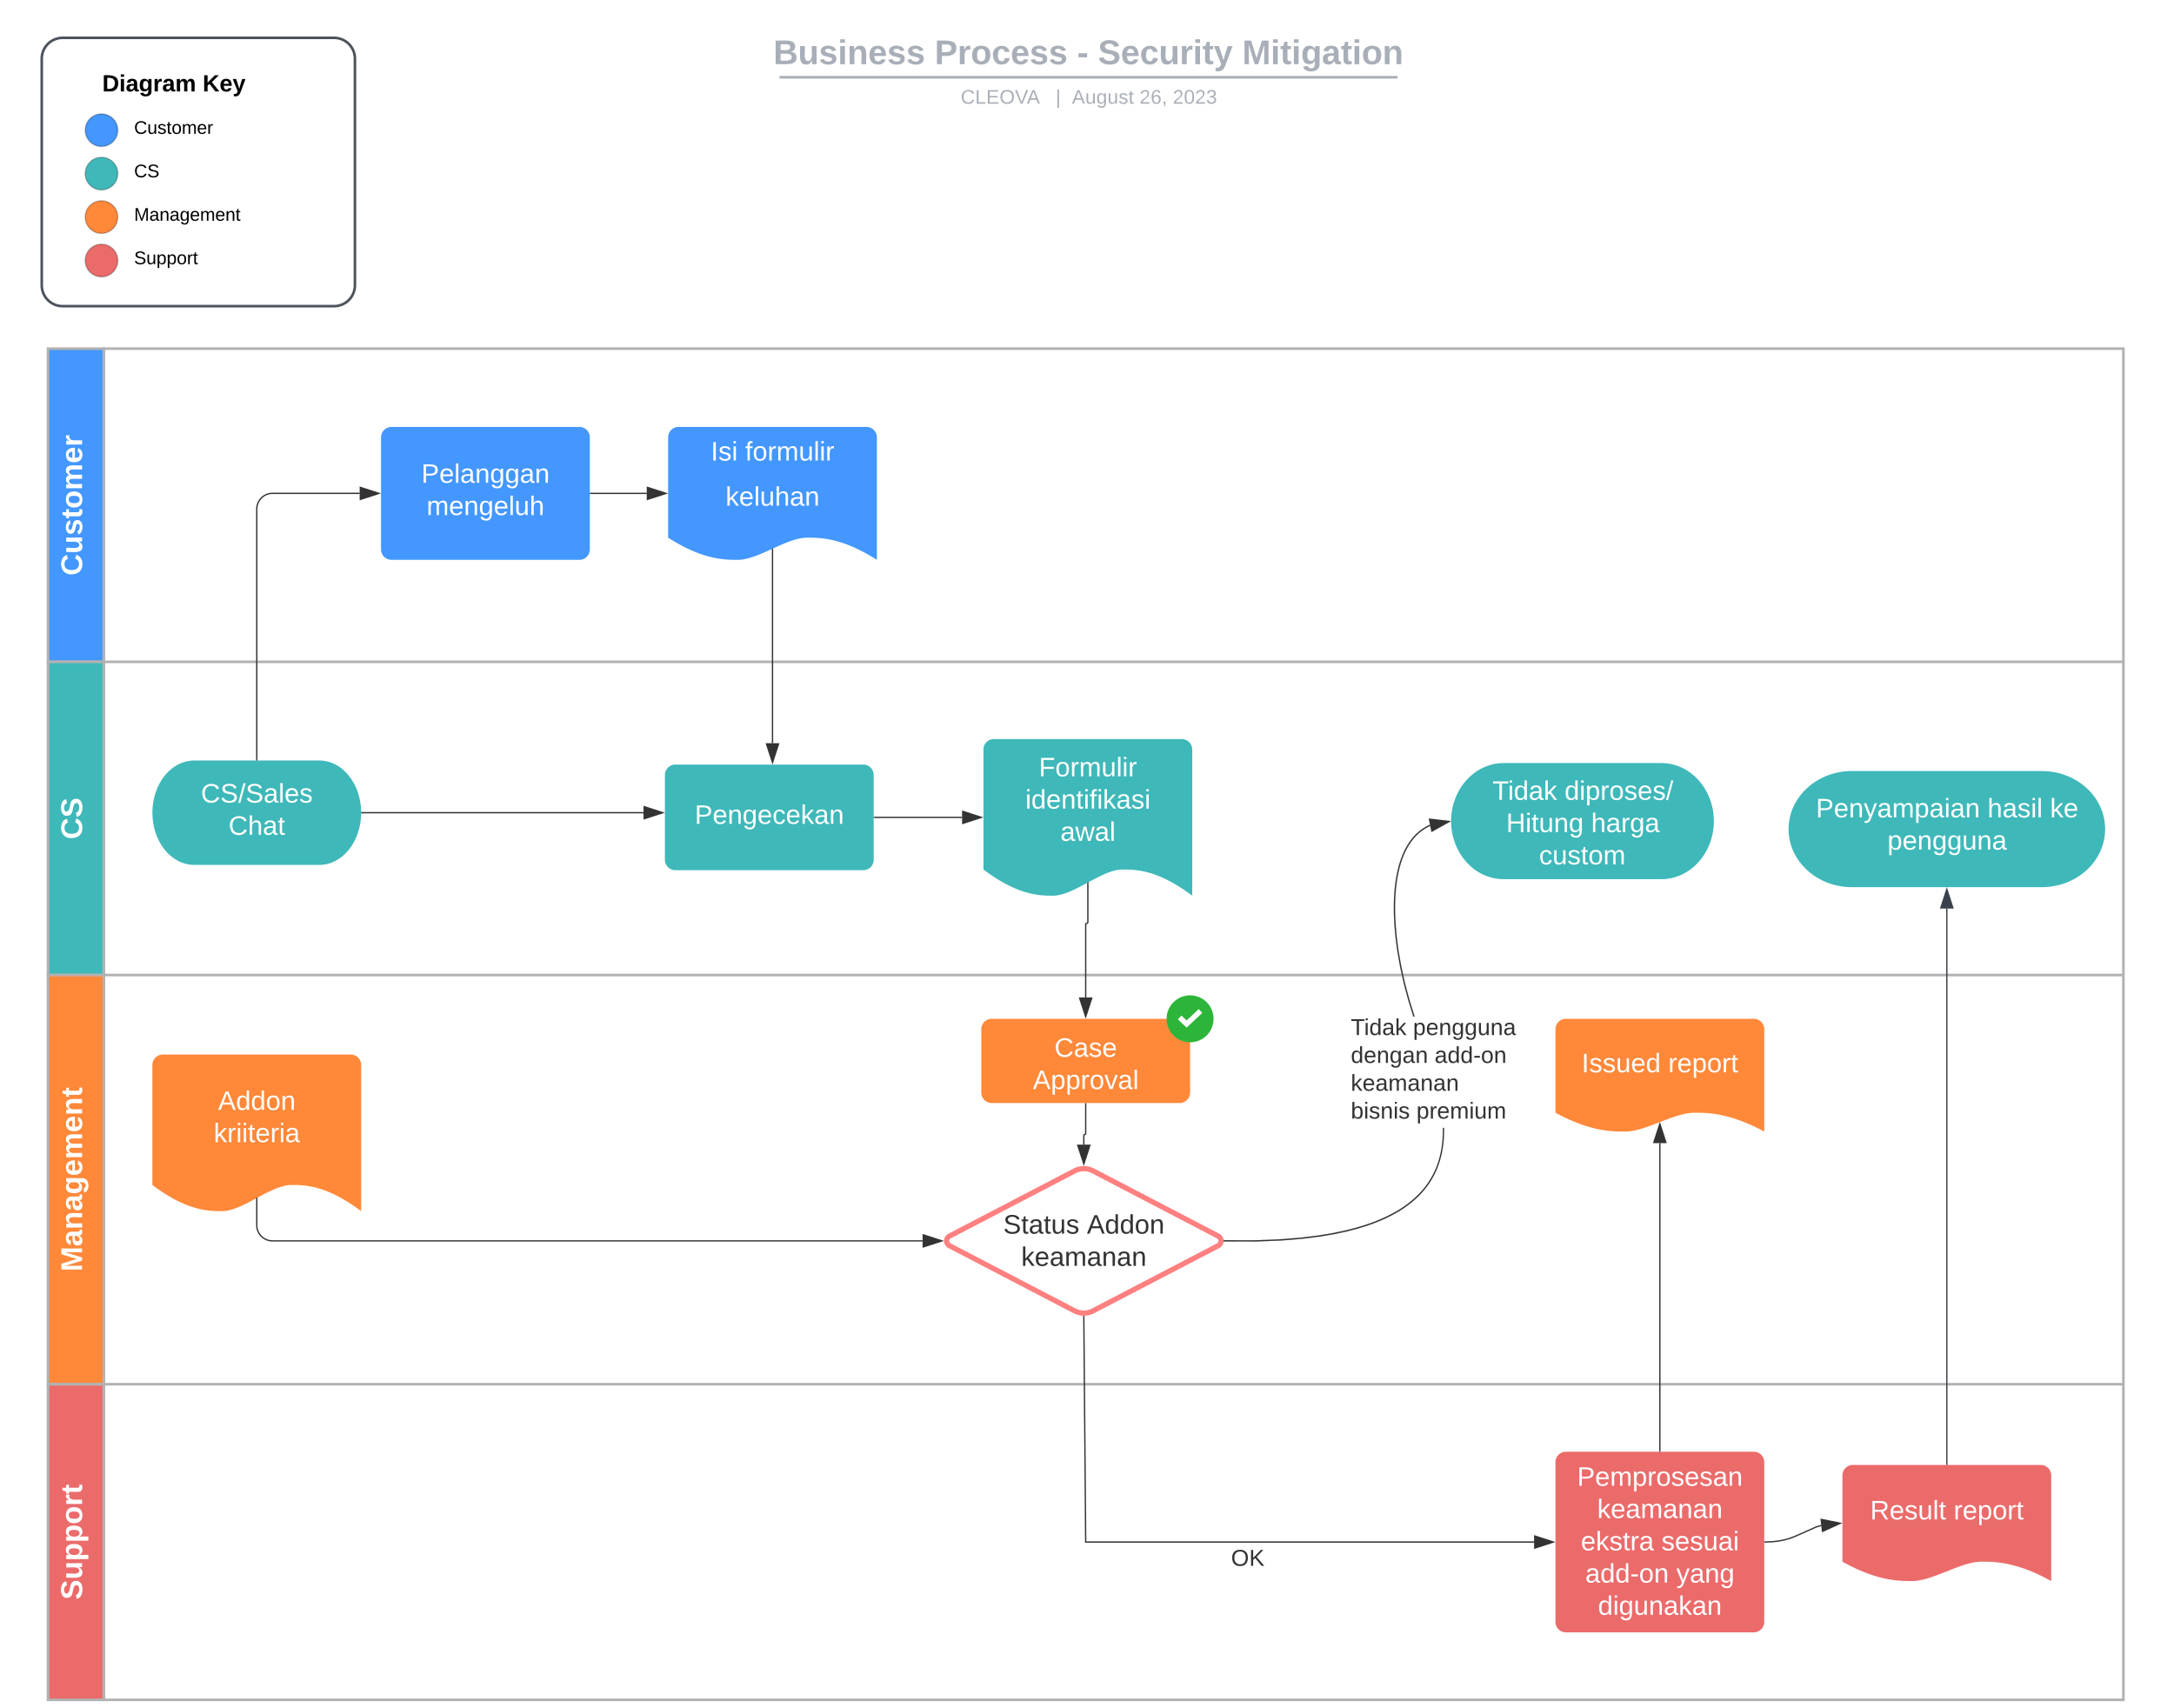 <?xml version="1.0" encoding="UTF-8"?>
<svg xmlns="http://www.w3.org/2000/svg" xmlns:xlink="http://www.w3.org/1999/xlink" xmlns:lucid="lucid" width="1666" height="1309">
  <g transform="translate(-48 -51)" lucid:page-tab-id="m-5o7ONTd-nK">
    <path d="M0 0h1760v1360H0z" fill="#fff"></path>
    <path d="M84.78 558.15v-240h42.8v240z" stroke="#b2b2b2" stroke-width="2" fill="#4397ff"></path>
    <path d="M84.78 558.15h42.8v240h-42.8z" stroke="#b2b2b2" stroke-width="2" fill="#3fb8b9"></path>
    <path d="M84.78 798.15h42.8v313.57h-42.8z" stroke="#b2b2b2" stroke-width="2" fill="#ff8839"></path>
    <path d="M127.58 1353.57h-42.8v-241.85h42.8z" stroke="#b2b2b2" stroke-width="2" fill="#eb6b6b"></path>
    <path d="M127.58 318.15h1547.64v240H127.58zM127.58 558.15h1547.64v240H127.58zM127.58 798.15h1547.64v313.57H127.58zM1675.22 1111.72v241.85H127.58v-241.85z" stroke="#b2b2b2" stroke-width="2" fill="none"></path>
    <use xlink:href="#a" transform="matrix(-1.8369701987210297e-16,-1,1,-1.8369701987210297e-16,84.775,558.149) translate(66.06 26.134)"></use>
    <use xlink:href="#b" transform="matrix(-1.8369701987210297e-16,-1,1,-1.8369701987210297e-16,84.775,798.149) translate(103.94 26.134)"></use>
    <use xlink:href="#c" transform="matrix(-1.8369701987210297e-16,-1,1,-1.8369701987210297e-16,84.775,1111.718) translate(86.357 26.134)"></use>
    <use xlink:href="#d" transform="matrix(-1.8369701987210297e-16,-1,1,-1.8369701987210297e-16,84.775,1353.568) translate(76.747 26.134)"></use>
    <path d="M500.5 429.07h43.12" stroke="#333" fill="none"></path>
    <path d="M500.5 429.57h-.5v-1h.5z" stroke="#333" stroke-width=".05" fill="#333"></path>
    <path d="M558.38 429.07l-14.26 4.64v-9.26z" stroke="#333" fill="#333"></path>
    <path d="M718.04 677.34h67.23" stroke="#333" fill="none"></path>
    <path d="M718.05 677.84h-.5v-1h.5z" stroke="#333" stroke-width=".05" fill="#333"></path>
    <path d="M800.03 677.34l-14.26 4.64v-9.27z" stroke="#333" fill="#333"></path>
    <path d="M560 386.15a8 8 0 0 1 8-8h144a8 8 0 0 1 8 8V480c-26.72-17-43.36-17-53.44-17-16 0-37.28 17-53.28 17-9.92 0-26.72 0-53.28-17z" stroke="#000" stroke-opacity="0" stroke-width="2" fill="#4397ff"></path>
    <use xlink:href="#e" transform="matrix(1,0,0,1,565.561,383.71) translate(27.183 20.186)"></use>
    <use xlink:href="#f" transform="matrix(1,0,0,1,565.561,383.71) translate(53.445 20.186)"></use>
    <use xlink:href="#g" transform="matrix(1,0,0,1,565.561,383.71) translate(38.483 54.79)"></use>
    <path d="M801.65 625.34a8 8 0 0 1 8-8h144a8 8 0 0 1 8 8v112c-26.72-20.04-43.36-20.04-53.44-20.04-16 0-37.27 20.04-53.27 20.04-9.92 0-26.72 0-53.28-20.04z" stroke="#000" stroke-opacity="0" stroke-width="2" fill="#3fb8b9"></path>
    <use xlink:href="#h" transform="matrix(1,0,0,1,807.211,622.904) translate(36.909 22.967)"></use>
    <use xlink:href="#i" transform="matrix(1,0,0,1,807.211,622.904) translate(26.553 47.685)"></use>
    <use xlink:href="#j" transform="matrix(1,0,0,1,807.211,622.904) translate(53.387 72.402)"></use>
    <path d="M340 386.15a8 8 0 0 1 8-8h144a8 8 0 0 1 8 8V472a8 8 0 0 1-8 8H348a8 8 0 0 1-8-8z" stroke="#000" stroke-opacity="0" stroke-width="2" fill="#4397ff"></path>
    <use xlink:href="#k" transform="matrix(1,0,0,1,345.561,383.71) translate(25.323 37.249)"></use>
    <use xlink:href="#l" transform="matrix(1,0,0,1,345.561,383.71) translate(29.357 61.966)"></use>
    <path d="M292.77 633.76c17.68 0 32 17.9 32 40s-14.32 40-32 40h-96c-17.67 0-32-17.9-32-40s14.33-40 32-40z" stroke="#000" stroke-opacity="0" stroke-width="2" fill="#3fb8b9"></path>
    <use xlink:href="#m" transform="matrix(1,0,0,1,170.336,639.317) translate(31.645 26.655)"></use>
    <use xlink:href="#n" transform="matrix(1,0,0,1,170.336,639.317) translate(52.787 51.372)"></use>
    <path d="M325.28 673.76h215.87" stroke="#333" stroke-linejoin="round" fill="none"></path>
    <path d="M325.3 674.26h-.56l.03-.5v-.5h.52z" stroke="#333" stroke-width=".05" fill="#333"></path>
    <path d="M555.92 673.76l-14.27 4.63v-9.28z" stroke="#333" fill="#333"></path>
    <path d="M557.54 644.88a8 8 0 0 1 8-8h144a8 8 0 0 1 8 8v64.93a8 8 0 0 1-8 8h-144a8 8 0 0 1-8-8z" stroke="#000" stroke-opacity="0" stroke-width="2" fill="#3fb8b9"></path>
    <use xlink:href="#o" transform="matrix(1,0,0,1,563.099,642.441) translate(17.284 39.874)"></use>
    <path d="M881.65 727.6v30.1a.82.82 0 0 1-.82.82.82.82 0 0 0-.83.83v55.96" stroke="#333" fill="none"></path>
    <path d="M882.15 727.62h-1v-.26l1-.5z" stroke="#333" stroke-width=".05" fill="#333"></path>
    <path d="M880 830.07l-4.63-14.26h9.26z" stroke="#333" fill="#333"></path>
    <path d="M871.47 948.25a15.36 15.36 0 0 1 14.2 0l95.8 49.92a4.17 4.17 0 0 1 0 7.4l-95.8 49.9a15.36 15.36 0 0 1-14.2 0l-95.8-49.9a4.17 4.17 0 0 1 0-7.4z" stroke="#ff8080" stroke-width="4" fill="#fff"></path>
    <use xlink:href="#p" transform="matrix(1,0,0,1,774.125,950.119) translate(42.712 46.186)"></use>
    <use xlink:href="#q" transform="matrix(1,0,0,1,774.125,950.119) translate(106.794 46.186)"></use>
    <use xlink:href="#r" transform="matrix(1,0,0,1,774.125,950.119) translate(56.472 70.903)"></use>
    <path d="M878.57 1059.7l1.43 172.94h343.62" stroke="#333" fill="none"></path>
    <path d="M878.56 1059.2h.5v.52h-1v-.53z" stroke="#333" stroke-width=".05" fill="#333"></path>
    <path d="M1238.38 1232.64l-14.26 4.64V1228z" stroke="#333" fill="#333"></path>
    <use xlink:href="#s" transform="matrix(1,0,0,1,991.424,1236.643) translate(0 14.222)"></use>
    <path d="M164.78 867.08a8 8 0 0 1 8-8h144a8 8 0 0 1 8 8v112c-26.72-20.05-43.36-20.05-53.44-20.05-16 0-37.28 20.05-53.28 20.05-9.93 0-26.72 0-53.28-20.05z" stroke="#000" stroke-opacity="0" stroke-width="2" fill="#ff8839"></path>
    <use xlink:href="#t" transform="matrix(1,0,0,1,170.336,864.636) translate(44.748 36.874)"></use>
    <use xlink:href="#u" transform="matrix(1,0,0,1,170.336,864.636) translate(41.458 61.591)"></use>
    <path d="M244.78 969.34v20.52a12 12 0 0 0 12 12H755" stroke="#333" fill="none"></path>
    <path d="M245.28 969.35h-1v-.26l1-.5z" stroke="#333" stroke-width=".05" fill="#333"></path>
    <path d="M769.8 1001.86l-14.28 4.64v-9.27z" stroke="#333" fill="#333"></path>
    <path d="M1240 1171.43a8 8 0 0 1 8-8h144a8 8 0 0 1 8 8v122.42a8 8 0 0 1-8 8h-144a8 8 0 0 1-8-8z" stroke="#000" stroke-opacity="0" stroke-width="2" fill="#eb6b6b"></path>
    <use xlink:href="#v" transform="matrix(1,0,0,1,1245.561,1168.996) translate(11.048 20.539)"></use>
    <use xlink:href="#w" transform="matrix(1,0,0,1,1245.561,1168.996) translate(26.467 45.256)"></use>
    <use xlink:href="#x" transform="matrix(1,0,0,1,1245.561,1168.996) translate(13.909 69.974)"></use>
    <use xlink:href="#y" transform="matrix(1,0,0,1,1245.561,1168.996) translate(75.644 69.974)"></use>
    <use xlink:href="#z" transform="matrix(1,0,0,1,1245.561,1168.996) translate(17.313 94.691)"></use>
    <use xlink:href="#A" transform="matrix(1,0,0,1,1245.561,1168.996) translate(87.059 94.691)"></use>
    <use xlink:href="#B" transform="matrix(1,0,0,1,1245.561,1168.996) translate(27.04 119.408)"></use>
    <path d="M1400.5 1232.62l6.12-.24 5.14-.64 4.37-.92 4.1-1.24 4.8-1.9 14.66-6.56 4-1.2" stroke="#333" stroke-linejoin="round" fill="none"></path>
    <path d="M1400.53 1233.12l-.53.02v-1l.5-.02z" stroke="#333" stroke-width=".05" fill="#333"></path>
    <path d="M1458.32 1218.24l-13.65 6.23-1.05-9.2z" stroke="#333" fill="#333"></path>
    <path d="M1459.92 1181.57a8 8 0 0 1 8-8h144a8 8 0 0 1 8 8v80.98c-26.72-14.86-43.36-14.86-53.44-14.86-16 0-37.28 14.85-53.28 14.85-9.9 0-26.72 0-53.28-14.86z" stroke="#000" stroke-opacity="0" stroke-width="2" fill="#eb6b6b"></path>
    <use xlink:href="#C" transform="matrix(1,0,0,1,1465.486,1179.129) translate(15.682 36.186)"></use>
    <use xlink:href="#D" transform="matrix(1,0,0,1,1465.486,1179.129) translate(79.649 36.186)"></use>
    <path d="M1320 1162.93V926.98" stroke="#333" stroke-linejoin="round" fill="none"></path>
    <path d="M1320.5 1163.43h-1v-.5h1z" stroke="#333" stroke-width=".05" fill="#333"></path>
    <path d="M1320 912.22l4.63 14.26h-9.27z" stroke="#333" fill="#333"></path>
    <path d="M1240 839.7a8 8 0 0 1 8-8h144a8 8 0 0 1 8 8v78.4c-26.72-14.43-43.36-14.43-53.44-14.43-16 0-37.28 14.43-53.28 14.43-9.92 0-26.72 0-53.28-14.43z" stroke="#000" stroke-opacity="0" stroke-width="2" fill="#ff8839"></path>
    <use xlink:href="#E" transform="matrix(1,0,0,1,1245.561,837.251) translate(14.481 35.436)"></use>
    <use xlink:href="#D" transform="matrix(1,0,0,1,1245.561,837.251) translate(80.851 35.436)"></use>
    <path d="M1612.7 641.83c26.8 0 48.53 19.92 48.53 44.5 0 24.56-21.72 44.48-48.52 44.48h-145.56c-26.8 0-48.52-19.9-48.52-44.48 0-24.57 21.72-44.5 48.52-44.5z" stroke="#000" stroke-opacity="0" stroke-width="2" fill="#3fb8b9"></path>
    <use xlink:href="#F" transform="matrix(1,0,0,1,1424.181,647.393) translate(15.415 29.936)"></use>
    <use xlink:href="#G" transform="matrix(1,0,0,1,1424.181,647.393) translate(146.896 29.936)"></use>
    <use xlink:href="#H" transform="matrix(1,0,0,1,1424.181,647.393) translate(194.843 29.936)"></use>
    <use xlink:href="#I" transform="matrix(1,0,0,1,1424.181,647.393) translate(70.227 54.653)"></use>
    <path d="M1154.64 917.23l-.08 4.02-.24 3.72-.36 3.48-.5 3.26-.57 3.08-.7 2.92-.77 2.78-.87 2.66-.95 2.56-1.03 2.46-1.12 2.4-1.22 2.3-1.3 2.27-1.4 2.22-1.52 2.17-1.6 2.13-1.76 2.1-1.88 2.1-2.03 2.07-2.2 2.06-2.38 2.06-2.6 2.05-2.82 2.04-3.1 2.06-3.42 2.07-3.77 2.07-4.2 2.1-4.72 2.08-5.3 2.1-6.02 2.1-6.9 2.06-7.95 2.04-9.3 1.97-10.95 1.83-13.1 1.64-15.9 1.32-19.64.8-24.2-.04v-1l24.18.03 19.6-.8 15.85-1.32 13.06-1.64 10.92-1.84 9.25-1.95 7.92-2.03 6.85-2.06 6-2.08 5.26-2.08 4.67-2.08 4.16-2.06 3.75-2.06 3.4-2.04 3.06-2.04 2.8-2.03 2.55-2.03 2.36-2.03 2.17-2.03 2-2.03 1.85-2.06 1.72-2.07 1.6-2.1 1.5-2.14 1.37-2.2 1.3-2.2 1.18-2.3 1.1-2.35 1.03-2.42.94-2.52.85-2.6.76-2.75.68-2.88.6-3.03.46-3.22.37-3.43.23-3.7.08-3.98-.04-1.95h1zm-10.4-233.4l-.56.25-1.3.62-1.24.66-1.22.72-1.2.77-1.16.83-1.15.9-1.12.93-1.1 1.03-1.1 1.1-1.1 1.17-1.08 1.27-1.06 1.37-1.06 1.5-1.06 1.6-1.04 1.75-1.03 1.9-1.03 2.12-1 2.3-1 2.57-.96 2.83-.92 3.16-.88 3.52-.8 3.98-.73 4.47-.6 5.07-.43 5.74-.22 6.53.07 7.42.42 8.4.87 9.44 1.4 10.5 2.05 11.5 2.7 12.22 3.35 12.64 3.9 12.6.27.72h-1.06l-.15-.42-3.9-12.62-3.37-12.68-2.72-12.28-2.03-11.52-1.42-10.54-.88-9.5-.42-8.43-.07-7.45.22-6.57.44-5.8.6-5.1.73-4.5.82-4.02.87-3.57.94-3.2 1-2.88 1-2.6 1-2.35 1.06-2.14 1.05-1.96 1.08-1.8 1.07-1.64 1.1-1.52 1.08-1.4 1.1-1.3 1.12-1.2 1.13-1.13 1.14-1.04 1.16-.97 1.18-.92 1.2-.86 1.23-.8 1.25-.73 1.3-.7 1.32-.63.57-.25z" stroke="#333" stroke-width=".05" fill="#333"></path>
    <path d="M986.24 1001.36v1h-.57l.05-.5-.05-.5z" fill="#333"></path>
    <path d="M986.27 1001.34v1.05h-.63l.06-.54-.06-.52zm-.52.52l-.05.48h.52v-.95h-.52z" stroke="#333" stroke-width=".05" fill="#333"></path>
    <path d="M1158.4 680.52l-13.07 7.33-1.8-9.1z" fill="#333"></path>
    <path d="M1160 680.2l-15.03 8.42-2.08-10.44zm-14.32 6.88l11.15-6.24-12.7-1.5z" stroke="#333" stroke-width=".05" fill="#333"></path>
    <use xlink:href="#J" transform="matrix(1,0,0,1,1083.181,829.937) translate(0 14.222)"></use>
    <use xlink:href="#K" transform="matrix(1,0,0,1,1083.181,829.937) translate(47.654 14.222)"></use>
    <use xlink:href="#L" transform="matrix(1,0,0,1,1083.181,829.937) translate(0 35.556)"></use>
    <use xlink:href="#M" transform="matrix(1,0,0,1,1083.181,829.937) translate(64.198 35.556)"></use>
    <use xlink:href="#N" transform="matrix(1,0,0,1,1083.181,829.937) translate(0 56.889)"></use>
    <use xlink:href="#O" transform="matrix(1,0,0,1,1083.181,829.937) translate(0 78.222)"></use>
    <use xlink:href="#P" transform="matrix(1,0,0,1,1083.181,829.937) translate(50.272 78.222)"></use>
    <path d="M1321.1 635.72c22.25 0 40.28 19.9 40.28 44.5 0 24.56-18.03 44.48-40.28 44.48h-120.82c-22.25 0-40.28-19.92-40.28-44.5 0-24.57 18.03-44.48 40.28-44.48z" stroke="#000" stroke-opacity="0" stroke-width="2" fill="#3fb8b9"></path>
    <use xlink:href="#Q" transform="matrix(1,0,0,1,1165.561,641.277) translate(26.183 22.624)"></use>
    <use xlink:href="#R" transform="matrix(1,0,0,1,1165.561,641.277) translate(81.396 22.624)"></use>
    <use xlink:href="#S" transform="matrix(1,0,0,1,1165.561,641.277) translate(36.654 47.341)"></use>
    <use xlink:href="#T" transform="matrix(1,0,0,1,1165.561,641.277) translate(101.765 47.341)"></use>
    <use xlink:href="#U" transform="matrix(1,0,0,1,1165.561,641.277) translate(61.849 72.058)"></use>
    <path d="M880 896.73v22.92a.72.72 0 0 1-.72.72.72.72 0 0 0-.72.72v7.03" stroke="#333" fill="none"></path>
    <path d="M880.5 896.74h-1v-.5h1z" stroke="#333" stroke-width=".05" fill="#333"></path>
    <path d="M878.56 942.9l-4.63-14.27h9.27z" stroke="#333" fill="#333"></path>
    <path d="M800 839.7a8 8 0 0 1 8-8h144a8 8 0 0 1 8 8v48.52a8 8 0 0 1-8 8H808a8 8 0 0 1-8-8z" stroke="#000" stroke-opacity="0" stroke-width="2" fill="#ff8839"></path>
    <path d="M978 831.7c0 9.93-8.06 18-18 18s-18-8.07-18-18c0-9.95 8.06-18 18-18s18 8.05 18 18z" fill="#2db539"></path>
    <path d="M953.37 829.2l-2.74 2.92 6.72 6.3 12.02-11.27-2.74-2.92-9.28 8.72-3.98-3.74z" fill="#fff"></path>
    <g>
      <use xlink:href="#V" transform="matrix(1,0,0,1,805.561,837.251) translate(50.498 23.561)"></use>
      <use xlink:href="#W" transform="matrix(1,0,0,1,805.561,837.251) translate(33.934 48.278)"></use>
    </g>
    <path d="M244.78 633.26v-192.2a12 12 0 0 1 12-12h66.84" stroke="#333" fill="none"></path>
    <path d="M245.28 633.76h-1v-.52h1z" stroke="#333" stroke-width=".05" fill="#333"></path>
    <path d="M338.38 429.07l-14.26 4.64v-9.26z" stroke="#333" fill="#333"></path>
    <path d="M640 471.74V620.5" stroke="#333" fill="none"></path>
    <path d="M640.5 471.75h-1v-.3l1-.42z" stroke="#333" stroke-width=".05" fill="#333"></path>
    <path d="M640 635.26L635.37 621h9.26z" stroke="#333" fill="#333"></path>
    <path d="M452.2 78.4a8 8 0 0 1 8-8h836.74a8 8 0 0 1 8 8v25.16a8 8 0 0 1-8 8H460.2a8 8 0 0 1-8-8z" stroke="#000" stroke-opacity="0" stroke-width="2" fill="#fff" fill-opacity="0"></path>
    <g>
      <use xlink:href="#X" transform="matrix(1,0,0,1,456.189,74.401) translate(184.456 25.783)"></use>
      <use xlink:href="#Y" transform="matrix(1,0,0,1,456.189,74.401) translate(308.065 25.783)"></use>
      <use xlink:href="#Z" transform="matrix(1,0,0,1,456.189,74.401) translate(417.251 25.783)"></use>
      <use xlink:href="#aa" transform="matrix(1,0,0,1,456.189,74.401) translate(433.203 25.783)"></use>
      <use xlink:href="#ab" transform="matrix(1,0,0,1,456.189,74.401) translate(543.774 25.783)"></use>
    </g>
    <path d="M646.32 110.2h471.72M646.34 110.2h-1.02M1118.02 110.2h1.02" stroke="#a9afb8" stroke-width="2" fill="none"></path>
    <path d="M452.2 119.56a8 8 0 0 1 8-8h837.7a8 8 0 0 1 8 8v2.84a8 8 0 0 1-8 8H460.2a8 8 0 0 1-8-8z" stroke="#000" stroke-opacity="0" stroke-width="2" fill="#fff" fill-opacity="0"></path>
    <g>
      <use xlink:href="#ac" transform="matrix(1,0,0,1,456.189,115.556) translate(328.053 14.917)"></use>
      <use xlink:href="#ad" transform="matrix(1,0,0,1,456.189,115.556) translate(400.795 14.917)"></use>
      <use xlink:href="#ae" transform="matrix(1,0,0,1,456.189,115.556) translate(413.244 14.917)"></use>
      <use xlink:href="#af" transform="matrix(1,0,0,1,456.189,115.556) translate(465.082 14.917)"></use>
      <use xlink:href="#ag" transform="matrix(1,0,0,1,456.189,115.556) translate(490.576 14.917)"></use>
    </g>
    <path d="M80 96a16 16 0 0 1 16-16h208a16 16 0 0 1 16 16v173.6a16 16 0 0 1-16 16H96a16 16 0 0 1-16-16z" stroke="#4c535d" stroke-width="2" fill="#fff"></path>
    <path d="M138.27 150.75c0 6.9-5.6 12.5-12.5 12.5-6.88 0-12.47-5.6-12.47-12.5s5.6-12.48 12.48-12.48c6.9 0 12.5 5.6 12.5 12.48z" stroke="#000" stroke-opacity=".25" fill="#4397ff"></path>
    <path d="M138.27 184.05c0 6.9-5.6 12.48-12.5 12.48-6.88 0-12.47-5.6-12.47-12.48 0-6.9 5.6-12.5 12.48-12.5 6.9 0 12.5 5.6 12.5 12.5z" stroke="#000" stroke-opacity=".25" fill="#3fb8b9"></path>
    <path d="M138.27 217.34c0 6.9-5.6 12.5-12.5 12.5-6.88 0-12.47-5.6-12.47-12.5s5.6-12.48 12.48-12.48c6.9 0 12.5 5.6 12.5 12.48z" stroke="#000" stroke-opacity=".25" fill="#ff8839"></path>
    <path d="M138.27 250.64c0 6.9-5.6 12.5-12.5 12.5-6.88 0-12.47-5.6-12.47-12.5s5.6-12.5 12.48-12.5c6.9 0 12.5 5.6 12.5 12.5z" stroke="#000" stroke-opacity=".25" fill="#eb6b6b"></path>
    <g>
      <use xlink:href="#ah" transform="matrix(1,0,0,1,113.296,104.972) translate(13.075 16.1)"></use>
      <use xlink:href="#ai" transform="matrix(1,0,0,1,113.296,104.972) translate(89.975 16.1)"></use>
    </g>
    <g>
      <use xlink:href="#aj" transform="matrix(1,0,0,1,150.753,138.267) translate(0 15.3)"></use>
    </g>
    <g>
      <use xlink:href="#ak" transform="matrix(1,0,0,1,150.753,171.563) translate(0 15.3)"></use>
    </g>
    <g>
      <use xlink:href="#al" transform="matrix(1,0,0,1,150.753,204.858) translate(0 15.3)"></use>
    </g>
    <g>
      <use xlink:href="#am" transform="matrix(1,0,0,1,150.753,238.154) translate(0 15.3)"></use>
    </g>
    <path d="M1539.92 1173.07V747.2" stroke="#3a414a" fill="none"></path>
    <path d="M1540.42 1173.57h-1v-.5h1z" stroke="#3a414a" stroke-width=".05" fill="#3a414a"></path>
    <path d="M1539.92 732.43l4.64 14.27h-9.27z" stroke="#3a414a" fill="#3a414a"></path>
    <defs>
      <path fill="#fff" d="M67-125c0 53 21 87 73 88 37 1 54-22 65-47l45 17C233-25 199 4 140 4 58 4 20-42 15-125 8-235 124-281 211-232c18 10 29 29 36 50l-46 12c-8-25-30-41-62-41-52 0-71 34-72 86" id="an"></path>
      <path fill="#fff" d="M85 4C-2 5 27-109 22-190h50c7 57-23 150 33 157 60-5 35-97 40-157h50l1 190h-47c-2-12 1-28-3-38-12 25-28 42-61 42" id="ao"></path>
      <path fill="#fff" d="M137-138c1-29-70-34-71-4 15 46 118 7 119 86 1 83-164 76-172 9l43-7c4 19 20 25 44 25 33 8 57-30 24-41C81-84 22-81 20-136c-2-80 154-74 161-7" id="ap"></path>
      <path fill="#fff" d="M115-3C79 11 28 4 28-45v-112H4v-33h27l15-45h31v45h36v33H77v99c-1 23 16 31 38 25v30" id="aq"></path>
      <path fill="#fff" d="M110-194c64 0 96 36 96 99 0 64-35 99-97 99-61 0-95-36-95-99 0-62 34-99 96-99zm-1 164c35 0 45-28 45-65 0-40-10-65-43-65-34 0-45 26-45 65 0 36 10 65 43 65" id="ar"></path>
      <path fill="#fff" d="M220-157c-53 9-28 100-34 157h-49v-107c1-27-5-49-29-50C55-147 81-57 75 0H25l-1-190h47c2 12-1 28 3 38 10-53 101-56 108 0 13-22 24-43 59-42 82 1 51 116 57 194h-49v-107c-1-25-5-48-29-50" id="as"></path>
      <path fill="#fff" d="M185-48c-13 30-37 53-82 52C43 2 14-33 14-96s30-98 90-98c62 0 83 45 84 108H66c0 31 8 55 39 56 18 0 30-7 34-22zm-45-69c5-46-57-63-70-21-2 6-4 13-4 21h74" id="at"></path>
      <path fill="#fff" d="M135-150c-39-12-60 13-60 57V0H25l-1-190h47c2 13-1 29 3 40 6-28 27-53 61-41v41" id="au"></path>
      <g id="a">
        <use transform="matrix(0.064,0,0,0.064,0,0)" xlink:href="#an"></use>
        <use transform="matrix(0.064,0,0,0.064,16.671,0)" xlink:href="#ao"></use>
        <use transform="matrix(0.064,0,0,0.064,30.768,0)" xlink:href="#ap"></use>
        <use transform="matrix(0.064,0,0,0.064,43.641,0)" xlink:href="#aq"></use>
        <use transform="matrix(0.064,0,0,0.064,51.301,0)" xlink:href="#ar"></use>
        <use transform="matrix(0.064,0,0,0.064,65.397,0)" xlink:href="#as"></use>
        <use transform="matrix(0.064,0,0,0.064,85.995,0)" xlink:href="#at"></use>
        <use transform="matrix(0.064,0,0,0.064,98.869,0)" xlink:href="#au"></use>
      </g>
      <path fill="#fff" d="M169-182c-1-43-94-46-97-3 18 66 151 10 154 114 3 95-165 93-204 36-6-8-10-19-12-30l50-8c3 46 112 56 116 5-17-69-150-10-154-114-4-87 153-88 188-35 5 8 8 18 10 28" id="av"></path>
      <g id="b">
        <use transform="matrix(0.064,0,0,0.064,0,0)" xlink:href="#an"></use>
        <use transform="matrix(0.064,0,0,0.064,16.671,0)" xlink:href="#av"></use>
      </g>
      <path fill="#fff" d="M230 0l2-204L168 0h-37L68-204 70 0H24v-248h70l56 185 57-185h69V0h-46" id="aw"></path>
      <path fill="#fff" d="M133-34C117-15 103 5 69 4 32 3 11-16 11-54c-1-60 55-63 116-61 1-26-3-47-28-47-18 1-26 9-28 27l-52-2c7-38 36-58 82-57s74 22 75 68l1 82c-1 14 12 18 25 15v27c-30 8-71 5-69-32zm-48 3c29 0 43-24 42-57-32 0-66-3-65 30 0 17 8 27 23 27" id="ax"></path>
      <path fill="#fff" d="M135-194c87-1 58 113 63 194h-50c-7-57 23-157-34-157-59 0-34 97-39 157H25l-1-190h47c2 12-1 28 3 38 12-26 28-41 61-42" id="ay"></path>
      <path fill="#fff" d="M195-6C206 82 75 100 31 46c-4-6-6-13-8-21l49-6c3 16 16 24 34 25 40 0 42-37 40-79-11 22-30 35-61 35-53 0-70-43-70-97 0-56 18-96 73-97 30 0 46 14 59 34l2-30h47zm-90-29c32 0 41-27 41-63 0-35-9-62-40-62-32 0-39 29-40 63 0 36 9 62 39 62" id="az"></path>
      <g id="c">
        <use transform="matrix(0.064,0,0,0.064,0,0)" xlink:href="#aw"></use>
        <use transform="matrix(0.064,0,0,0.064,19.246,0)" xlink:href="#ax"></use>
        <use transform="matrix(0.064,0,0,0.064,32.119,0)" xlink:href="#ay"></use>
        <use transform="matrix(0.064,0,0,0.064,46.216,0)" xlink:href="#ax"></use>
        <use transform="matrix(0.064,0,0,0.064,59.089,0)" xlink:href="#az"></use>
        <use transform="matrix(0.064,0,0,0.064,73.186,0)" xlink:href="#at"></use>
        <use transform="matrix(0.064,0,0,0.064,86.059,0)" xlink:href="#as"></use>
        <use transform="matrix(0.064,0,0,0.064,106.657,0)" xlink:href="#at"></use>
        <use transform="matrix(0.064,0,0,0.064,119.531,0)" xlink:href="#ay"></use>
        <use transform="matrix(0.064,0,0,0.064,133.627,0)" xlink:href="#aq"></use>
      </g>
      <path fill="#fff" d="M135-194c53 0 70 44 70 98 0 56-19 98-73 100-31 1-45-17-59-34 3 33 2 69 2 105H25l-1-265h48c2 10 0 23 3 31 11-24 29-35 60-35zM114-30c33 0 39-31 40-66 0-38-9-64-40-64-56 0-55 130 0 130" id="aA"></path>
      <g id="d">
        <use transform="matrix(0.064,0,0,0.064,0,0)" xlink:href="#av"></use>
        <use transform="matrix(0.064,0,0,0.064,15.448,0)" xlink:href="#ao"></use>
        <use transform="matrix(0.064,0,0,0.064,29.545,0)" xlink:href="#aA"></use>
        <use transform="matrix(0.064,0,0,0.064,43.641,0)" xlink:href="#aA"></use>
        <use transform="matrix(0.064,0,0,0.064,57.738,0)" xlink:href="#ar"></use>
        <use transform="matrix(0.064,0,0,0.064,71.834,0)" xlink:href="#au"></use>
        <use transform="matrix(0.064,0,0,0.064,80.846,0)" xlink:href="#aq"></use>
      </g>
      <path fill="#fff" d="M33 0v-248h34V0H33" id="aB"></path>
      <path fill="#fff" d="M135-143c-3-34-86-38-87 0 15 53 115 12 119 90S17 21 10-45l28-5c4 36 97 45 98 0-10-56-113-15-118-90-4-57 82-63 122-42 12 7 21 19 24 35" id="aC"></path>
      <path fill="#fff" d="M24-231v-30h32v30H24zM24 0v-190h32V0H24" id="aD"></path>
      <g id="e">
        <use transform="matrix(0.057,0,0,0.057,0,0)" xlink:href="#aB"></use>
        <use transform="matrix(0.057,0,0,0.057,5.722,0)" xlink:href="#aC"></use>
        <use transform="matrix(0.057,0,0,0.057,16.02,0)" xlink:href="#aD"></use>
      </g>
      <path fill="#fff" d="M101-234c-31-9-42 10-38 44h38v23H63V0H32v-167H5v-23h27c-7-52 17-82 69-68v24" id="aE"></path>
      <path fill="#fff" d="M100-194c62-1 85 37 85 99 1 63-27 99-86 99S16-35 15-95c0-66 28-99 85-99zM99-20c44 1 53-31 53-75 0-43-8-75-51-75s-53 32-53 75 10 74 51 75" id="aF"></path>
      <path fill="#fff" d="M114-163C36-179 61-72 57 0H25l-1-190h30c1 12-1 29 2 39 6-27 23-49 58-41v29" id="aG"></path>
      <path fill="#fff" d="M210-169c-67 3-38 105-44 169h-31v-121c0-29-5-50-35-48C34-165 62-65 56 0H25l-1-190h30c1 10-1 24 2 32 10-44 99-50 107 0 11-21 27-35 58-36 85-2 47 119 55 194h-31v-121c0-29-5-49-35-48" id="aH"></path>
      <path fill="#fff" d="M84 4C-5 8 30-112 23-190h32v120c0 31 7 50 39 49 72-2 45-101 50-169h31l1 190h-30c-1-10 1-25-2-33-11 22-28 36-60 37" id="aI"></path>
      <path fill="#fff" d="M24 0v-261h32V0H24" id="aJ"></path>
      <g id="f">
        <use transform="matrix(0.057,0,0,0.057,0,0)" xlink:href="#aE"></use>
        <use transform="matrix(0.057,0,0,0.057,5.722,0)" xlink:href="#aF"></use>
        <use transform="matrix(0.057,0,0,0.057,17.165,0)" xlink:href="#aG"></use>
        <use transform="matrix(0.057,0,0,0.057,23.973,0)" xlink:href="#aH"></use>
        <use transform="matrix(0.057,0,0,0.057,41.081,0)" xlink:href="#aI"></use>
        <use transform="matrix(0.057,0,0,0.057,52.524,0)" xlink:href="#aJ"></use>
        <use transform="matrix(0.057,0,0,0.057,57.044,0)" xlink:href="#aD"></use>
        <use transform="matrix(0.057,0,0,0.057,61.564,0)" xlink:href="#aG"></use>
      </g>
      <path fill="#fff" d="M143 0L79-87 56-68V0H24v-261h32v163l83-92h37l-77 82L181 0h-38" id="aK"></path>
      <path fill="#fff" d="M100-194c63 0 86 42 84 106H49c0 40 14 67 53 68 26 1 43-12 49-29l28 8c-11 28-37 45-77 45C44 4 14-33 15-96c1-61 26-98 85-98zm52 81c6-60-76-77-97-28-3 7-6 17-6 28h103" id="aL"></path>
      <path fill="#fff" d="M106-169C34-169 62-67 57 0H25v-261h32l-1 103c12-21 28-36 61-36 89 0 53 116 60 194h-32v-121c2-32-8-49-39-48" id="aM"></path>
      <path fill="#fff" d="M141-36C126-15 110 5 73 4 37 3 15-17 15-53c-1-64 63-63 125-63 3-35-9-54-41-54-24 1-41 7-42 31l-33-3c5-37 33-52 76-52 45 0 72 20 72 64v82c-1 20 7 32 28 27v20c-31 9-61-2-59-35zM48-53c0 20 12 33 32 33 41-3 63-29 60-74-43 2-92-5-92 41" id="aN"></path>
      <path fill="#fff" d="M117-194c89-4 53 116 60 194h-32v-121c0-31-8-49-39-48C34-167 62-67 57 0H25l-1-190h30c1 10-1 24 2 32 11-22 29-35 61-36" id="aO"></path>
      <g id="g">
        <use transform="matrix(0.057,0,0,0.057,0,0)" xlink:href="#aK"></use>
        <use transform="matrix(0.057,0,0,0.057,10.299,0)" xlink:href="#aL"></use>
        <use transform="matrix(0.057,0,0,0.057,21.742,0)" xlink:href="#aJ"></use>
        <use transform="matrix(0.057,0,0,0.057,26.262,0)" xlink:href="#aI"></use>
        <use transform="matrix(0.057,0,0,0.057,37.705,0)" xlink:href="#aM"></use>
        <use transform="matrix(0.057,0,0,0.057,49.148,0)" xlink:href="#aN"></use>
        <use transform="matrix(0.057,0,0,0.057,60.591,0)" xlink:href="#aO"></use>
      </g>
      <path fill="#fff" d="M63-220v92h138v28H63V0H30v-248h175v28H63" id="aP"></path>
      <g id="h">
        <use transform="matrix(0.057,0,0,0.057,0,0)" xlink:href="#aP"></use>
        <use transform="matrix(0.057,0,0,0.057,12.53,0)" xlink:href="#aF"></use>
        <use transform="matrix(0.057,0,0,0.057,23.973,0)" xlink:href="#aG"></use>
        <use transform="matrix(0.057,0,0,0.057,30.782,0)" xlink:href="#aH"></use>
        <use transform="matrix(0.057,0,0,0.057,47.889,0)" xlink:href="#aI"></use>
        <use transform="matrix(0.057,0,0,0.057,59.333,0)" xlink:href="#aJ"></use>
        <use transform="matrix(0.057,0,0,0.057,63.853,0)" xlink:href="#aD"></use>
        <use transform="matrix(0.057,0,0,0.057,68.373,0)" xlink:href="#aG"></use>
      </g>
      <path fill="#fff" d="M85-194c31 0 48 13 60 33l-1-100h32l1 261h-30c-2-10 0-23-3-31C134-8 116 4 85 4 32 4 16-35 15-94c0-66 23-100 70-100zm9 24c-40 0-46 34-46 75 0 40 6 74 45 74 42 0 51-32 51-76 0-42-9-74-50-73" id="aQ"></path>
      <path fill="#fff" d="M59-47c-2 24 18 29 38 22v24C64 9 27 4 27-40v-127H5v-23h24l9-43h21v43h35v23H59v120" id="aR"></path>
      <g id="i">
        <use transform="matrix(0.057,0,0,0.057,0,0)" xlink:href="#aD"></use>
        <use transform="matrix(0.057,0,0,0.057,4.52,0)" xlink:href="#aQ"></use>
        <use transform="matrix(0.057,0,0,0.057,15.963,0)" xlink:href="#aL"></use>
        <use transform="matrix(0.057,0,0,0.057,27.406,0)" xlink:href="#aO"></use>
        <use transform="matrix(0.057,0,0,0.057,38.849,0)" xlink:href="#aR"></use>
        <use transform="matrix(0.057,0,0,0.057,44.571,0)" xlink:href="#aD"></use>
        <use transform="matrix(0.057,0,0,0.057,49.091,0)" xlink:href="#aE"></use>
        <use transform="matrix(0.057,0,0,0.057,54.813,0)" xlink:href="#aD"></use>
        <use transform="matrix(0.057,0,0,0.057,59.333,0)" xlink:href="#aK"></use>
        <use transform="matrix(0.057,0,0,0.057,69.631,0)" xlink:href="#aN"></use>
        <use transform="matrix(0.057,0,0,0.057,81.075,0)" xlink:href="#aC"></use>
        <use transform="matrix(0.057,0,0,0.057,91.373,0)" xlink:href="#aD"></use>
      </g>
      <path fill="#fff" d="M206 0h-36l-40-164L89 0H53L-1-190h32L70-26l43-164h34l41 164 42-164h31" id="aS"></path>
      <g id="j">
        <use transform="matrix(0.057,0,0,0.057,0,0)" xlink:href="#aN"></use>
        <use transform="matrix(0.057,0,0,0.057,11.443,0)" xlink:href="#aS"></use>
        <use transform="matrix(0.057,0,0,0.057,26.262,0)" xlink:href="#aN"></use>
        <use transform="matrix(0.057,0,0,0.057,37.705,0)" xlink:href="#aJ"></use>
      </g>
      <path fill="#fff" d="M30-248c87 1 191-15 191 75 0 78-77 80-158 76V0H30v-248zm33 125c57 0 124 11 124-50 0-59-68-47-124-48v98" id="aT"></path>
      <path fill="#fff" d="M177-190C167-65 218 103 67 71c-23-6-38-20-44-43l32-5c15 47 100 32 89-28v-30C133-14 115 1 83 1 29 1 15-40 15-95c0-56 16-97 71-98 29-1 48 16 59 35 1-10 0-23 2-32h30zM94-22c36 0 50-32 50-73 0-42-14-75-50-75-39 0-46 34-46 75s6 73 46 73" id="aU"></path>
      <g id="k">
        <use transform="matrix(0.057,0,0,0.057,0,0)" xlink:href="#aT"></use>
        <use transform="matrix(0.057,0,0,0.057,13.732,0)" xlink:href="#aL"></use>
        <use transform="matrix(0.057,0,0,0.057,25.175,0)" xlink:href="#aJ"></use>
        <use transform="matrix(0.057,0,0,0.057,29.695,0)" xlink:href="#aN"></use>
        <use transform="matrix(0.057,0,0,0.057,41.138,0)" xlink:href="#aO"></use>
        <use transform="matrix(0.057,0,0,0.057,52.581,0)" xlink:href="#aU"></use>
        <use transform="matrix(0.057,0,0,0.057,64.024,0)" xlink:href="#aU"></use>
        <use transform="matrix(0.057,0,0,0.057,75.467,0)" xlink:href="#aN"></use>
        <use transform="matrix(0.057,0,0,0.057,86.911,0)" xlink:href="#aO"></use>
      </g>
      <g id="l">
        <use transform="matrix(0.057,0,0,0.057,0,0)" xlink:href="#aH"></use>
        <use transform="matrix(0.057,0,0,0.057,17.107,0)" xlink:href="#aL"></use>
        <use transform="matrix(0.057,0,0,0.057,28.551,0)" xlink:href="#aO"></use>
        <use transform="matrix(0.057,0,0,0.057,39.994,0)" xlink:href="#aU"></use>
        <use transform="matrix(0.057,0,0,0.057,51.437,0)" xlink:href="#aL"></use>
        <use transform="matrix(0.057,0,0,0.057,62.88,0)" xlink:href="#aJ"></use>
        <use transform="matrix(0.057,0,0,0.057,67.4,0)" xlink:href="#aI"></use>
        <use transform="matrix(0.057,0,0,0.057,78.843,0)" xlink:href="#aM"></use>
      </g>
      <path fill="#fff" d="M212-179c-10-28-35-45-73-45-59 0-87 40-87 99 0 60 29 101 89 101 43 0 62-24 78-52l27 14C228-24 195 4 139 4 59 4 22-46 18-125c-6-104 99-153 187-111 19 9 31 26 39 46" id="aV"></path>
      <path fill="#fff" d="M185-189c-5-48-123-54-124 2 14 75 158 14 163 119 3 78-121 87-175 55-17-10-28-26-33-46l33-7c5 56 141 63 141-1 0-78-155-14-162-118-5-82 145-84 179-34 5 7 8 16 11 25" id="aW"></path>
      <path fill="#fff" d="M0 4l72-265h28L28 4H0" id="aX"></path>
      <g id="m">
        <use transform="matrix(0.057,0,0,0.057,0,0)" xlink:href="#aV"></use>
        <use transform="matrix(0.057,0,0,0.057,14.819,0)" xlink:href="#aW"></use>
        <use transform="matrix(0.057,0,0,0.057,28.551,0)" xlink:href="#aX"></use>
        <use transform="matrix(0.057,0,0,0.057,34.272,0)" xlink:href="#aW"></use>
        <use transform="matrix(0.057,0,0,0.057,48.004,0)" xlink:href="#aN"></use>
        <use transform="matrix(0.057,0,0,0.057,59.447,0)" xlink:href="#aJ"></use>
        <use transform="matrix(0.057,0,0,0.057,63.967,0)" xlink:href="#aL"></use>
        <use transform="matrix(0.057,0,0,0.057,75.41,0)" xlink:href="#aC"></use>
      </g>
      <g id="n">
        <use transform="matrix(0.057,0,0,0.057,0,0)" xlink:href="#aV"></use>
        <use transform="matrix(0.057,0,0,0.057,14.819,0)" xlink:href="#aM"></use>
        <use transform="matrix(0.057,0,0,0.057,26.262,0)" xlink:href="#aN"></use>
        <use transform="matrix(0.057,0,0,0.057,37.705,0)" xlink:href="#aR"></use>
      </g>
      <path fill="#fff" d="M96-169c-40 0-48 33-48 73s9 75 48 75c24 0 41-14 43-38l32 2c-6 37-31 61-74 61-59 0-76-41-82-99-10-93 101-131 147-64 4 7 5 14 7 22l-32 3c-4-21-16-35-41-35" id="aY"></path>
      <g id="o">
        <use transform="matrix(0.057,0,0,0.057,0,0)" xlink:href="#aT"></use>
        <use transform="matrix(0.057,0,0,0.057,13.732,0)" xlink:href="#aL"></use>
        <use transform="matrix(0.057,0,0,0.057,25.175,0)" xlink:href="#aO"></use>
        <use transform="matrix(0.057,0,0,0.057,36.618,0)" xlink:href="#aU"></use>
        <use transform="matrix(0.057,0,0,0.057,48.061,0)" xlink:href="#aL"></use>
        <use transform="matrix(0.057,0,0,0.057,59.504,0)" xlink:href="#aY"></use>
        <use transform="matrix(0.057,0,0,0.057,69.803,0)" xlink:href="#aL"></use>
        <use transform="matrix(0.057,0,0,0.057,81.246,0)" xlink:href="#aK"></use>
        <use transform="matrix(0.057,0,0,0.057,91.545,0)" xlink:href="#aN"></use>
        <use transform="matrix(0.057,0,0,0.057,102.988,0)" xlink:href="#aO"></use>
      </g>
      <path fill="#333" d="M185-189c-5-48-123-54-124 2 14 75 158 14 163 119 3 78-121 87-175 55-17-10-28-26-33-46l33-7c5 56 141 63 141-1 0-78-155-14-162-118-5-82 145-84 179-34 5 7 8 16 11 25" id="aZ"></path>
      <path fill="#333" d="M59-47c-2 24 18 29 38 22v24C64 9 27 4 27-40v-127H5v-23h24l9-43h21v43h35v23H59v120" id="ba"></path>
      <path fill="#333" d="M141-36C126-15 110 5 73 4 37 3 15-17 15-53c-1-64 63-63 125-63 3-35-9-54-41-54-24 1-41 7-42 31l-33-3c5-37 33-52 76-52 45 0 72 20 72 64v82c-1 20 7 32 28 27v20c-31 9-61-2-59-35zM48-53c0 20 12 33 32 33 41-3 63-29 60-74-43 2-92-5-92 41" id="bb"></path>
      <path fill="#333" d="M84 4C-5 8 30-112 23-190h32v120c0 31 7 50 39 49 72-2 45-101 50-169h31l1 190h-30c-1-10 1-25-2-33-11 22-28 36-60 37" id="bc"></path>
      <path fill="#333" d="M135-143c-3-34-86-38-87 0 15 53 115 12 119 90S17 21 10-45l28-5c4 36 97 45 98 0-10-56-113-15-118-90-4-57 82-63 122-42 12 7 21 19 24 35" id="bd"></path>
      <g id="p">
        <use transform="matrix(0.057,0,0,0.057,0,0)" xlink:href="#aZ"></use>
        <use transform="matrix(0.057,0,0,0.057,13.732,0)" xlink:href="#ba"></use>
        <use transform="matrix(0.057,0,0,0.057,19.453,0)" xlink:href="#bb"></use>
        <use transform="matrix(0.057,0,0,0.057,30.896,0)" xlink:href="#ba"></use>
        <use transform="matrix(0.057,0,0,0.057,36.618,0)" xlink:href="#bc"></use>
        <use transform="matrix(0.057,0,0,0.057,48.061,0)" xlink:href="#bd"></use>
      </g>
      <path fill="#333" d="M205 0l-28-72H64L36 0H1l101-248h38L239 0h-34zm-38-99l-47-123c-12 45-31 82-46 123h93" id="be"></path>
      <path fill="#333" d="M85-194c31 0 48 13 60 33l-1-100h32l1 261h-30c-2-10 0-23-3-31C134-8 116 4 85 4 32 4 16-35 15-94c0-66 23-100 70-100zm9 24c-40 0-46 34-46 75 0 40 6 74 45 74 42 0 51-32 51-76 0-42-9-74-50-73" id="bf"></path>
      <path fill="#333" d="M100-194c62-1 85 37 85 99 1 63-27 99-86 99S16-35 15-95c0-66 28-99 85-99zM99-20c44 1 53-31 53-75 0-43-8-75-51-75s-53 32-53 75 10 74 51 75" id="bg"></path>
      <path fill="#333" d="M117-194c89-4 53 116 60 194h-32v-121c0-31-8-49-39-48C34-167 62-67 57 0H25l-1-190h30c1 10-1 24 2 32 11-22 29-35 61-36" id="bh"></path>
      <g id="q">
        <use transform="matrix(0.057,0,0,0.057,0,0)" xlink:href="#be"></use>
        <use transform="matrix(0.057,0,0,0.057,13.732,0)" xlink:href="#bf"></use>
        <use transform="matrix(0.057,0,0,0.057,25.175,0)" xlink:href="#bf"></use>
        <use transform="matrix(0.057,0,0,0.057,36.618,0)" xlink:href="#bg"></use>
        <use transform="matrix(0.057,0,0,0.057,48.061,0)" xlink:href="#bh"></use>
      </g>
      <path fill="#333" d="M143 0L79-87 56-68V0H24v-261h32v163l83-92h37l-77 82L181 0h-38" id="bi"></path>
      <path fill="#333" d="M100-194c63 0 86 42 84 106H49c0 40 14 67 53 68 26 1 43-12 49-29l28 8c-11 28-37 45-77 45C44 4 14-33 15-96c1-61 26-98 85-98zm52 81c6-60-76-77-97-28-3 7-6 17-6 28h103" id="bj"></path>
      <path fill="#333" d="M210-169c-67 3-38 105-44 169h-31v-121c0-29-5-50-35-48C34-165 62-65 56 0H25l-1-190h30c1 10-1 24 2 32 10-44 99-50 107 0 11-21 27-35 58-36 85-2 47 119 55 194h-31v-121c0-29-5-49-35-48" id="bk"></path>
      <g id="r">
        <use transform="matrix(0.057,0,0,0.057,0,0)" xlink:href="#bi"></use>
        <use transform="matrix(0.057,0,0,0.057,10.299,0)" xlink:href="#bj"></use>
        <use transform="matrix(0.057,0,0,0.057,21.742,0)" xlink:href="#bb"></use>
        <use transform="matrix(0.057,0,0,0.057,33.185,0)" xlink:href="#bk"></use>
        <use transform="matrix(0.057,0,0,0.057,50.293,0)" xlink:href="#bb"></use>
        <use transform="matrix(0.057,0,0,0.057,61.736,0)" xlink:href="#bh"></use>
        <use transform="matrix(0.057,0,0,0.057,73.179,0)" xlink:href="#bb"></use>
        <use transform="matrix(0.057,0,0,0.057,84.622,0)" xlink:href="#bh"></use>
      </g>
      <path fill="#333" d="M140-251c81 0 123 46 123 126C263-46 219 4 140 4 59 4 17-45 17-125s42-126 123-126zm0 227c63 0 89-41 89-101s-29-99-89-99c-61 0-89 39-89 99S79-25 140-24" id="bl"></path>
      <path fill="#333" d="M194 0L95-120 63-95V0H30v-248h33v124l119-124h40L117-140 236 0h-42" id="bm"></path>
      <g id="s">
        <use transform="matrix(0.049,0,0,0.049,0,0)" xlink:href="#bl"></use>
        <use transform="matrix(0.049,0,0,0.049,13.827,0)" xlink:href="#bm"></use>
      </g>
      <path fill="#fff" d="M205 0l-28-72H64L36 0H1l101-248h38L239 0h-34zm-38-99l-47-123c-12 45-31 82-46 123h93" id="bn"></path>
      <g id="t">
        <use transform="matrix(0.057,0,0,0.057,0,0)" xlink:href="#bn"></use>
        <use transform="matrix(0.057,0,0,0.057,13.732,0)" xlink:href="#aQ"></use>
        <use transform="matrix(0.057,0,0,0.057,25.175,0)" xlink:href="#aQ"></use>
        <use transform="matrix(0.057,0,0,0.057,36.618,0)" xlink:href="#aF"></use>
        <use transform="matrix(0.057,0,0,0.057,48.061,0)" xlink:href="#aO"></use>
      </g>
      <g id="u">
        <use transform="matrix(0.057,0,0,0.057,0,0)" xlink:href="#aK"></use>
        <use transform="matrix(0.057,0,0,0.057,10.299,0)" xlink:href="#aG"></use>
        <use transform="matrix(0.057,0,0,0.057,17.107,0)" xlink:href="#aD"></use>
        <use transform="matrix(0.057,0,0,0.057,21.628,0)" xlink:href="#aD"></use>
        <use transform="matrix(0.057,0,0,0.057,26.148,0)" xlink:href="#aR"></use>
        <use transform="matrix(0.057,0,0,0.057,31.869,0)" xlink:href="#aL"></use>
        <use transform="matrix(0.057,0,0,0.057,43.312,0)" xlink:href="#aG"></use>
        <use transform="matrix(0.057,0,0,0.057,50.121,0)" xlink:href="#aD"></use>
        <use transform="matrix(0.057,0,0,0.057,54.641,0)" xlink:href="#aN"></use>
      </g>
      <path fill="#fff" d="M115-194c55 1 70 41 70 98S169 2 115 4C84 4 66-9 55-30l1 105H24l-1-265h31l2 30c10-21 28-34 59-34zm-8 174c40 0 45-34 45-75s-6-73-45-74c-42 0-51 32-51 76 0 43 10 73 51 73" id="bo"></path>
      <g id="v">
        <use transform="matrix(0.057,0,0,0.057,0,0)" xlink:href="#aT"></use>
        <use transform="matrix(0.057,0,0,0.057,13.732,0)" xlink:href="#aL"></use>
        <use transform="matrix(0.057,0,0,0.057,25.175,0)" xlink:href="#aH"></use>
        <use transform="matrix(0.057,0,0,0.057,42.282,0)" xlink:href="#bo"></use>
        <use transform="matrix(0.057,0,0,0.057,53.725,0)" xlink:href="#aG"></use>
        <use transform="matrix(0.057,0,0,0.057,60.534,0)" xlink:href="#aF"></use>
        <use transform="matrix(0.057,0,0,0.057,71.977,0)" xlink:href="#aC"></use>
        <use transform="matrix(0.057,0,0,0.057,82.276,0)" xlink:href="#aL"></use>
        <use transform="matrix(0.057,0,0,0.057,93.719,0)" xlink:href="#aC"></use>
        <use transform="matrix(0.057,0,0,0.057,104.018,0)" xlink:href="#aN"></use>
        <use transform="matrix(0.057,0,0,0.057,115.461,0)" xlink:href="#aO"></use>
      </g>
      <g id="w">
        <use transform="matrix(0.057,0,0,0.057,0,0)" xlink:href="#aK"></use>
        <use transform="matrix(0.057,0,0,0.057,10.299,0)" xlink:href="#aL"></use>
        <use transform="matrix(0.057,0,0,0.057,21.742,0)" xlink:href="#aN"></use>
        <use transform="matrix(0.057,0,0,0.057,33.185,0)" xlink:href="#aH"></use>
        <use transform="matrix(0.057,0,0,0.057,50.293,0)" xlink:href="#aN"></use>
        <use transform="matrix(0.057,0,0,0.057,61.736,0)" xlink:href="#aO"></use>
        <use transform="matrix(0.057,0,0,0.057,73.179,0)" xlink:href="#aN"></use>
        <use transform="matrix(0.057,0,0,0.057,84.622,0)" xlink:href="#aO"></use>
      </g>
      <g id="x">
        <use transform="matrix(0.057,0,0,0.057,0,0)" xlink:href="#aL"></use>
        <use transform="matrix(0.057,0,0,0.057,11.443,0)" xlink:href="#aK"></use>
        <use transform="matrix(0.057,0,0,0.057,21.742,0)" xlink:href="#aC"></use>
        <use transform="matrix(0.057,0,0,0.057,32.041,0)" xlink:href="#aR"></use>
        <use transform="matrix(0.057,0,0,0.057,37.762,0)" xlink:href="#aG"></use>
        <use transform="matrix(0.057,0,0,0.057,44.571,0)" xlink:href="#aN"></use>
      </g>
      <g id="y">
        <use transform="matrix(0.057,0,0,0.057,0,0)" xlink:href="#aC"></use>
        <use transform="matrix(0.057,0,0,0.057,10.299,0)" xlink:href="#aL"></use>
        <use transform="matrix(0.057,0,0,0.057,21.742,0)" xlink:href="#aC"></use>
        <use transform="matrix(0.057,0,0,0.057,32.041,0)" xlink:href="#aI"></use>
        <use transform="matrix(0.057,0,0,0.057,43.484,0)" xlink:href="#aN"></use>
        <use transform="matrix(0.057,0,0,0.057,54.927,0)" xlink:href="#aD"></use>
      </g>
      <path fill="#fff" d="M16-82v-28h88v28H16" id="bp"></path>
      <g id="z">
        <use transform="matrix(0.057,0,0,0.057,0,0)" xlink:href="#aN"></use>
        <use transform="matrix(0.057,0,0,0.057,11.443,0)" xlink:href="#aQ"></use>
        <use transform="matrix(0.057,0,0,0.057,22.886,0)" xlink:href="#aQ"></use>
        <use transform="matrix(0.057,0,0,0.057,34.329,0)" xlink:href="#bp"></use>
        <use transform="matrix(0.057,0,0,0.057,41.138,0)" xlink:href="#aF"></use>
        <use transform="matrix(0.057,0,0,0.057,52.581,0)" xlink:href="#aO"></use>
      </g>
      <path fill="#fff" d="M179-190L93 31C79 59 56 82 12 73V49c39 6 53-20 64-50L1-190h34L92-34l54-156h33" id="bq"></path>
      <g id="A">
        <use transform="matrix(0.057,0,0,0.057,0,0)" xlink:href="#bq"></use>
        <use transform="matrix(0.057,0,0,0.057,10.299,0)" xlink:href="#aN"></use>
        <use transform="matrix(0.057,0,0,0.057,21.742,0)" xlink:href="#aO"></use>
        <use transform="matrix(0.057,0,0,0.057,33.185,0)" xlink:href="#aU"></use>
      </g>
      <g id="B">
        <use transform="matrix(0.057,0,0,0.057,0,0)" xlink:href="#aQ"></use>
        <use transform="matrix(0.057,0,0,0.057,11.443,0)" xlink:href="#aD"></use>
        <use transform="matrix(0.057,0,0,0.057,15.963,0)" xlink:href="#aU"></use>
        <use transform="matrix(0.057,0,0,0.057,27.406,0)" xlink:href="#aI"></use>
        <use transform="matrix(0.057,0,0,0.057,38.849,0)" xlink:href="#aO"></use>
        <use transform="matrix(0.057,0,0,0.057,50.293,0)" xlink:href="#aN"></use>
        <use transform="matrix(0.057,0,0,0.057,61.736,0)" xlink:href="#aK"></use>
        <use transform="matrix(0.057,0,0,0.057,72.034,0)" xlink:href="#aN"></use>
        <use transform="matrix(0.057,0,0,0.057,83.478,0)" xlink:href="#aO"></use>
      </g>
      <path fill="#fff" d="M233-177c-1 41-23 64-60 70L243 0h-38l-65-103H63V0H30v-248c88 3 205-21 203 71zM63-129c60-2 137 13 137-47 0-61-80-42-137-45v92" id="br"></path>
      <g id="C">
        <use transform="matrix(0.057,0,0,0.057,0,0)" xlink:href="#br"></use>
        <use transform="matrix(0.057,0,0,0.057,14.819,0)" xlink:href="#aL"></use>
        <use transform="matrix(0.057,0,0,0.057,26.262,0)" xlink:href="#aC"></use>
        <use transform="matrix(0.057,0,0,0.057,36.561,0)" xlink:href="#aI"></use>
        <use transform="matrix(0.057,0,0,0.057,48.004,0)" xlink:href="#aJ"></use>
        <use transform="matrix(0.057,0,0,0.057,52.524,0)" xlink:href="#aR"></use>
      </g>
      <g id="D">
        <use transform="matrix(0.057,0,0,0.057,0,0)" xlink:href="#aG"></use>
        <use transform="matrix(0.057,0,0,0.057,6.809,0)" xlink:href="#aL"></use>
        <use transform="matrix(0.057,0,0,0.057,18.252,0)" xlink:href="#bo"></use>
        <use transform="matrix(0.057,0,0,0.057,29.695,0)" xlink:href="#aF"></use>
        <use transform="matrix(0.057,0,0,0.057,41.138,0)" xlink:href="#aG"></use>
        <use transform="matrix(0.057,0,0,0.057,47.947,0)" xlink:href="#aR"></use>
      </g>
      <g id="E">
        <use transform="matrix(0.057,0,0,0.057,0,0)" xlink:href="#aB"></use>
        <use transform="matrix(0.057,0,0,0.057,5.722,0)" xlink:href="#aC"></use>
        <use transform="matrix(0.057,0,0,0.057,16.02,0)" xlink:href="#aC"></use>
        <use transform="matrix(0.057,0,0,0.057,26.319,0)" xlink:href="#aI"></use>
        <use transform="matrix(0.057,0,0,0.057,37.762,0)" xlink:href="#aL"></use>
        <use transform="matrix(0.057,0,0,0.057,49.205,0)" xlink:href="#aQ"></use>
      </g>
      <g id="F">
        <use transform="matrix(0.057,0,0,0.057,0,0)" xlink:href="#aT"></use>
        <use transform="matrix(0.057,0,0,0.057,13.732,0)" xlink:href="#aL"></use>
        <use transform="matrix(0.057,0,0,0.057,25.175,0)" xlink:href="#aO"></use>
        <use transform="matrix(0.057,0,0,0.057,36.618,0)" xlink:href="#bq"></use>
        <use transform="matrix(0.057,0,0,0.057,46.917,0)" xlink:href="#aN"></use>
        <use transform="matrix(0.057,0,0,0.057,58.36,0)" xlink:href="#aH"></use>
        <use transform="matrix(0.057,0,0,0.057,75.467,0)" xlink:href="#bo"></use>
        <use transform="matrix(0.057,0,0,0.057,86.911,0)" xlink:href="#aN"></use>
        <use transform="matrix(0.057,0,0,0.057,98.354,0)" xlink:href="#aD"></use>
        <use transform="matrix(0.057,0,0,0.057,102.874,0)" xlink:href="#aN"></use>
        <use transform="matrix(0.057,0,0,0.057,114.317,0)" xlink:href="#aO"></use>
      </g>
      <g id="G">
        <use transform="matrix(0.057,0,0,0.057,0,0)" xlink:href="#aM"></use>
        <use transform="matrix(0.057,0,0,0.057,11.443,0)" xlink:href="#aN"></use>
        <use transform="matrix(0.057,0,0,0.057,22.886,0)" xlink:href="#aC"></use>
        <use transform="matrix(0.057,0,0,0.057,33.185,0)" xlink:href="#aD"></use>
        <use transform="matrix(0.057,0,0,0.057,37.705,0)" xlink:href="#aJ"></use>
      </g>
      <g id="H">
        <use transform="matrix(0.057,0,0,0.057,0,0)" xlink:href="#aK"></use>
        <use transform="matrix(0.057,0,0,0.057,10.299,0)" xlink:href="#aL"></use>
      </g>
      <g id="I">
        <use transform="matrix(0.057,0,0,0.057,0,0)" xlink:href="#bo"></use>
        <use transform="matrix(0.057,0,0,0.057,11.443,0)" xlink:href="#aL"></use>
        <use transform="matrix(0.057,0,0,0.057,22.886,0)" xlink:href="#aO"></use>
        <use transform="matrix(0.057,0,0,0.057,34.329,0)" xlink:href="#aU"></use>
        <use transform="matrix(0.057,0,0,0.057,45.773,0)" xlink:href="#aU"></use>
        <use transform="matrix(0.057,0,0,0.057,57.216,0)" xlink:href="#aI"></use>
        <use transform="matrix(0.057,0,0,0.057,68.659,0)" xlink:href="#aO"></use>
        <use transform="matrix(0.057,0,0,0.057,80.102,0)" xlink:href="#aN"></use>
      </g>
      <path fill="#333" d="M127-220V0H93v-220H8v-28h204v28h-85" id="bs"></path>
      <path fill="#333" d="M24-231v-30h32v30H24zM24 0v-190h32V0H24" id="bt"></path>
      <g id="J">
        <use transform="matrix(0.049,0,0,0.049,0,0)" xlink:href="#bs"></use>
        <use transform="matrix(0.049,0,0,0.049,10.173,0)" xlink:href="#bt"></use>
        <use transform="matrix(0.049,0,0,0.049,14.074,0)" xlink:href="#bf"></use>
        <use transform="matrix(0.049,0,0,0.049,23.951,0)" xlink:href="#bb"></use>
        <use transform="matrix(0.049,0,0,0.049,33.827,0)" xlink:href="#bi"></use>
      </g>
      <path fill="#333" d="M115-194c55 1 70 41 70 98S169 2 115 4C84 4 66-9 55-30l1 105H24l-1-265h31l2 30c10-21 28-34 59-34zm-8 174c40 0 45-34 45-75s-6-73-45-74c-42 0-51 32-51 76 0 43 10 73 51 73" id="bu"></path>
      <path fill="#333" d="M177-190C167-65 218 103 67 71c-23-6-38-20-44-43l32-5c15 47 100 32 89-28v-30C133-14 115 1 83 1 29 1 15-40 15-95c0-56 16-97 71-98 29-1 48 16 59 35 1-10 0-23 2-32h30zM94-22c36 0 50-32 50-73 0-42-14-75-50-75-39 0-46 34-46 75s6 73 46 73" id="bv"></path>
      <g id="K">
        <use transform="matrix(0.049,0,0,0.049,0,0)" xlink:href="#bu"></use>
        <use transform="matrix(0.049,0,0,0.049,9.877,0)" xlink:href="#bj"></use>
        <use transform="matrix(0.049,0,0,0.049,19.753,0)" xlink:href="#bh"></use>
        <use transform="matrix(0.049,0,0,0.049,29.63,0)" xlink:href="#bv"></use>
        <use transform="matrix(0.049,0,0,0.049,39.506,0)" xlink:href="#bv"></use>
        <use transform="matrix(0.049,0,0,0.049,49.383,0)" xlink:href="#bc"></use>
        <use transform="matrix(0.049,0,0,0.049,59.259,0)" xlink:href="#bh"></use>
        <use transform="matrix(0.049,0,0,0.049,69.136,0)" xlink:href="#bb"></use>
      </g>
      <g id="L">
        <use transform="matrix(0.049,0,0,0.049,0,0)" xlink:href="#bf"></use>
        <use transform="matrix(0.049,0,0,0.049,9.877,0)" xlink:href="#bj"></use>
        <use transform="matrix(0.049,0,0,0.049,19.753,0)" xlink:href="#bh"></use>
        <use transform="matrix(0.049,0,0,0.049,29.63,0)" xlink:href="#bv"></use>
        <use transform="matrix(0.049,0,0,0.049,39.506,0)" xlink:href="#bb"></use>
        <use transform="matrix(0.049,0,0,0.049,49.383,0)" xlink:href="#bh"></use>
      </g>
      <path fill="#333" d="M16-82v-28h88v28H16" id="bw"></path>
      <g id="M">
        <use transform="matrix(0.049,0,0,0.049,0,0)" xlink:href="#bb"></use>
        <use transform="matrix(0.049,0,0,0.049,9.877,0)" xlink:href="#bf"></use>
        <use transform="matrix(0.049,0,0,0.049,19.753,0)" xlink:href="#bf"></use>
        <use transform="matrix(0.049,0,0,0.049,29.63,0)" xlink:href="#bw"></use>
        <use transform="matrix(0.049,0,0,0.049,35.506,0)" xlink:href="#bg"></use>
        <use transform="matrix(0.049,0,0,0.049,45.383,0)" xlink:href="#bh"></use>
      </g>
      <g id="N">
        <use transform="matrix(0.049,0,0,0.049,0,0)" xlink:href="#bi"></use>
        <use transform="matrix(0.049,0,0,0.049,8.889,0)" xlink:href="#bj"></use>
        <use transform="matrix(0.049,0,0,0.049,18.765,0)" xlink:href="#bb"></use>
        <use transform="matrix(0.049,0,0,0.049,28.642,0)" xlink:href="#bk"></use>
        <use transform="matrix(0.049,0,0,0.049,43.407,0)" xlink:href="#bb"></use>
        <use transform="matrix(0.049,0,0,0.049,53.284,0)" xlink:href="#bh"></use>
        <use transform="matrix(0.049,0,0,0.049,63.16,0)" xlink:href="#bb"></use>
        <use transform="matrix(0.049,0,0,0.049,73.037,0)" xlink:href="#bh"></use>
      </g>
      <path fill="#333" d="M115-194c53 0 69 39 70 98 0 66-23 100-70 100C84 3 66-7 56-30L54 0H23l1-261h32v101c10-23 28-34 59-34zm-8 174c40 0 45-34 45-75 0-40-5-75-45-74-42 0-51 32-51 76 0 43 10 73 51 73" id="bx"></path>
      <g id="O">
        <use transform="matrix(0.049,0,0,0.049,0,0)" xlink:href="#bx"></use>
        <use transform="matrix(0.049,0,0,0.049,9.877,0)" xlink:href="#bt"></use>
        <use transform="matrix(0.049,0,0,0.049,13.778,0)" xlink:href="#bd"></use>
        <use transform="matrix(0.049,0,0,0.049,22.667,0)" xlink:href="#bh"></use>
        <use transform="matrix(0.049,0,0,0.049,32.543,0)" xlink:href="#bt"></use>
        <use transform="matrix(0.049,0,0,0.049,36.444,0)" xlink:href="#bd"></use>
      </g>
      <path fill="#333" d="M114-163C36-179 61-72 57 0H25l-1-190h30c1 12-1 29 2 39 6-27 23-49 58-41v29" id="by"></path>
      <g id="P">
        <use transform="matrix(0.049,0,0,0.049,0,0)" xlink:href="#bu"></use>
        <use transform="matrix(0.049,0,0,0.049,9.877,0)" xlink:href="#by"></use>
        <use transform="matrix(0.049,0,0,0.049,15.753,0)" xlink:href="#bj"></use>
        <use transform="matrix(0.049,0,0,0.049,25.63,0)" xlink:href="#bk"></use>
        <use transform="matrix(0.049,0,0,0.049,40.395,0)" xlink:href="#bt"></use>
        <use transform="matrix(0.049,0,0,0.049,44.296,0)" xlink:href="#bc"></use>
        <use transform="matrix(0.049,0,0,0.049,54.173,0)" xlink:href="#bk"></use>
      </g>
      <path fill="#fff" d="M127-220V0H93v-220H8v-28h204v28h-85" id="bz"></path>
      <g id="Q">
        <use transform="matrix(0.057,0,0,0.057,0,0)" xlink:href="#bz"></use>
        <use transform="matrix(0.057,0,0,0.057,11.786,0)" xlink:href="#aD"></use>
        <use transform="matrix(0.057,0,0,0.057,16.306,0)" xlink:href="#aQ"></use>
        <use transform="matrix(0.057,0,0,0.057,27.75,0)" xlink:href="#aN"></use>
        <use transform="matrix(0.057,0,0,0.057,39.193,0)" xlink:href="#aK"></use>
      </g>
      <g id="R">
        <use transform="matrix(0.057,0,0,0.057,0,0)" xlink:href="#aQ"></use>
        <use transform="matrix(0.057,0,0,0.057,11.443,0)" xlink:href="#aD"></use>
        <use transform="matrix(0.057,0,0,0.057,15.963,0)" xlink:href="#bo"></use>
        <use transform="matrix(0.057,0,0,0.057,27.406,0)" xlink:href="#aG"></use>
        <use transform="matrix(0.057,0,0,0.057,34.215,0)" xlink:href="#aF"></use>
        <use transform="matrix(0.057,0,0,0.057,45.658,0)" xlink:href="#aC"></use>
        <use transform="matrix(0.057,0,0,0.057,55.957,0)" xlink:href="#aL"></use>
        <use transform="matrix(0.057,0,0,0.057,67.4,0)" xlink:href="#aC"></use>
        <use transform="matrix(0.057,0,0,0.057,77.699,0)" xlink:href="#aX"></use>
      </g>
      <path fill="#fff" d="M197 0v-115H63V0H30v-248h33v105h134v-105h34V0h-34" id="bA"></path>
      <g id="S">
        <use transform="matrix(0.057,0,0,0.057,0,0)" xlink:href="#bA"></use>
        <use transform="matrix(0.057,0,0,0.057,14.819,0)" xlink:href="#aD"></use>
        <use transform="matrix(0.057,0,0,0.057,19.339,0)" xlink:href="#aR"></use>
        <use transform="matrix(0.057,0,0,0.057,25.06,0)" xlink:href="#aI"></use>
        <use transform="matrix(0.057,0,0,0.057,36.504,0)" xlink:href="#aO"></use>
        <use transform="matrix(0.057,0,0,0.057,47.947,0)" xlink:href="#aU"></use>
      </g>
      <g id="T">
        <use transform="matrix(0.057,0,0,0.057,0,0)" xlink:href="#aM"></use>
        <use transform="matrix(0.057,0,0,0.057,11.443,0)" xlink:href="#aN"></use>
        <use transform="matrix(0.057,0,0,0.057,22.886,0)" xlink:href="#aG"></use>
        <use transform="matrix(0.057,0,0,0.057,29.695,0)" xlink:href="#aU"></use>
        <use transform="matrix(0.057,0,0,0.057,41.138,0)" xlink:href="#aN"></use>
      </g>
      <g id="U">
        <use transform="matrix(0.057,0,0,0.057,0,0)" xlink:href="#aY"></use>
        <use transform="matrix(0.057,0,0,0.057,10.299,0)" xlink:href="#aI"></use>
        <use transform="matrix(0.057,0,0,0.057,21.742,0)" xlink:href="#aC"></use>
        <use transform="matrix(0.057,0,0,0.057,32.041,0)" xlink:href="#aR"></use>
        <use transform="matrix(0.057,0,0,0.057,37.762,0)" xlink:href="#aF"></use>
        <use transform="matrix(0.057,0,0,0.057,49.205,0)" xlink:href="#aH"></use>
      </g>
      <g id="V">
        <use transform="matrix(0.057,0,0,0.057,0,0)" xlink:href="#aV"></use>
        <use transform="matrix(0.057,0,0,0.057,14.819,0)" xlink:href="#aN"></use>
        <use transform="matrix(0.057,0,0,0.057,26.262,0)" xlink:href="#aC"></use>
        <use transform="matrix(0.057,0,0,0.057,36.561,0)" xlink:href="#aL"></use>
      </g>
      <path fill="#fff" d="M108 0H70L1-190h34L89-25l56-165h34" id="bB"></path>
      <g id="W">
        <use transform="matrix(0.057,0,0,0.057,0,0)" xlink:href="#bn"></use>
        <use transform="matrix(0.057,0,0,0.057,13.732,0)" xlink:href="#bo"></use>
        <use transform="matrix(0.057,0,0,0.057,25.175,0)" xlink:href="#bo"></use>
        <use transform="matrix(0.057,0,0,0.057,36.618,0)" xlink:href="#aG"></use>
        <use transform="matrix(0.057,0,0,0.057,43.427,0)" xlink:href="#aF"></use>
        <use transform="matrix(0.057,0,0,0.057,54.87,0)" xlink:href="#bB"></use>
        <use transform="matrix(0.057,0,0,0.057,65.169,0)" xlink:href="#aN"></use>
        <use transform="matrix(0.057,0,0,0.057,76.612,0)" xlink:href="#aJ"></use>
      </g>
      <path fill="#a9afb8" d="M182-130c37 4 62 22 62 59C244 23 116-4 24 0v-248c84 5 203-23 205 63 0 31-19 50-47 55zM76-148c40-3 101 13 101-30 0-44-60-28-101-31v61zm0 110c48-3 116 14 116-37 0-48-69-32-116-35v72" id="bC"></path>
      <path fill="#a9afb8" d="M85 4C-2 5 27-109 22-190h50c7 57-23 150 33 157 60-5 35-97 40-157h50l1 190h-47c-2-12 1-28-3-38-12 25-28 42-61 42" id="bD"></path>
      <path fill="#a9afb8" d="M137-138c1-29-70-34-71-4 15 46 118 7 119 86 1 83-164 76-172 9l43-7c4 19 20 25 44 25 33 8 57-30 24-41C81-84 22-81 20-136c-2-80 154-74 161-7" id="bE"></path>
      <path fill="#a9afb8" d="M25-224v-37h50v37H25zM25 0v-190h50V0H25" id="bF"></path>
      <path fill="#a9afb8" d="M135-194c87-1 58 113 63 194h-50c-7-57 23-157-34-157-59 0-34 97-39 157H25l-1-190h47c2 12-1 28 3 38 12-26 28-41 61-42" id="bG"></path>
      <path fill="#a9afb8" d="M185-48c-13 30-37 53-82 52C43 2 14-33 14-96s30-98 90-98c62 0 83 45 84 108H66c0 31 8 55 39 56 18 0 30-7 34-22zm-45-69c5-46-57-63-70-21-2 6-4 13-4 21h74" id="bH"></path>
      <g id="X">
        <use transform="matrix(0.073,0,0,0.073,0,0)" xlink:href="#bC"></use>
        <use transform="matrix(0.073,0,0,0.073,18.865,0)" xlink:href="#bD"></use>
        <use transform="matrix(0.073,0,0,0.073,34.817,0)" xlink:href="#bE"></use>
        <use transform="matrix(0.073,0,0,0.073,49.385,0)" xlink:href="#bF"></use>
        <use transform="matrix(0.073,0,0,0.073,56.669,0)" xlink:href="#bG"></use>
        <use transform="matrix(0.073,0,0,0.073,72.621,0)" xlink:href="#bH"></use>
        <use transform="matrix(0.073,0,0,0.073,87.189,0)" xlink:href="#bE"></use>
        <use transform="matrix(0.073,0,0,0.073,101.757,0)" xlink:href="#bE"></use>
      </g>
      <path fill="#a9afb8" d="M24-248c93 1 206-16 204 79-1 75-69 88-152 82V0H24v-248zm52 121c47 0 100 7 100-41 0-47-54-39-100-39v80" id="bI"></path>
      <path fill="#a9afb8" d="M135-150c-39-12-60 13-60 57V0H25l-1-190h47c2 13-1 29 3 40 6-28 27-53 61-41v41" id="bJ"></path>
      <path fill="#a9afb8" d="M110-194c64 0 96 36 96 99 0 64-35 99-97 99-61 0-95-36-95-99 0-62 34-99 96-99zm-1 164c35 0 45-28 45-65 0-40-10-65-43-65-34 0-45 26-45 65 0 36 10 65 43 65" id="bK"></path>
      <path fill="#a9afb8" d="M190-63c-7 42-38 67-86 67-59 0-84-38-90-98-12-110 154-137 174-36l-49 2c-2-19-15-32-35-32-30 0-35 28-38 64-6 74 65 87 74 30" id="bL"></path>
      <g id="Y">
        <use transform="matrix(0.073,0,0,0.073,0,0)" xlink:href="#bI"></use>
        <use transform="matrix(0.073,0,0,0.073,17.481,0)" xlink:href="#bJ"></use>
        <use transform="matrix(0.073,0,0,0.073,27.679,0)" xlink:href="#bK"></use>
        <use transform="matrix(0.073,0,0,0.073,43.631,0)" xlink:href="#bL"></use>
        <use transform="matrix(0.073,0,0,0.073,58.199,0)" xlink:href="#bH"></use>
        <use transform="matrix(0.073,0,0,0.073,72.767,0)" xlink:href="#bE"></use>
        <use transform="matrix(0.073,0,0,0.073,87.335,0)" xlink:href="#bE"></use>
      </g>
      <path fill="#a9afb8" d="M14-72v-43h91v43H14" id="bM"></path>
      <use transform="matrix(0.073,0,0,0.073,0,0)" xlink:href="#bM" id="Z"></use>
      <path fill="#a9afb8" d="M169-182c-1-43-94-46-97-3 18 66 151 10 154 114 3 95-165 93-204 36-6-8-10-19-12-30l50-8c3 46 112 56 116 5-17-69-150-10-154-114-4-87 153-88 188-35 5 8 8 18 10 28" id="bN"></path>
      <path fill="#a9afb8" d="M115-3C79 11 28 4 28-45v-112H4v-33h27l15-45h31v45h36v33H77v99c-1 23 16 31 38 25v30" id="bO"></path>
      <path fill="#a9afb8" d="M123 10C108 53 80 86 19 72V37c35 8 53-11 59-39L3-190h52l48 148c12-52 28-100 44-148h51" id="bP"></path>
      <g id="aa">
        <use transform="matrix(0.073,0,0,0.073,0,0)" xlink:href="#bN"></use>
        <use transform="matrix(0.073,0,0,0.073,17.481,0)" xlink:href="#bH"></use>
        <use transform="matrix(0.073,0,0,0.073,32.049,0)" xlink:href="#bL"></use>
        <use transform="matrix(0.073,0,0,0.073,46.617,0)" xlink:href="#bD"></use>
        <use transform="matrix(0.073,0,0,0.073,62.569,0)" xlink:href="#bJ"></use>
        <use transform="matrix(0.073,0,0,0.073,72.767,0)" xlink:href="#bF"></use>
        <use transform="matrix(0.073,0,0,0.073,80.051,0)" xlink:href="#bO"></use>
        <use transform="matrix(0.073,0,0,0.073,88.719,0)" xlink:href="#bP"></use>
      </g>
      <path fill="#a9afb8" d="M230 0l2-204L168 0h-37L68-204 70 0H24v-248h70l56 185 57-185h69V0h-46" id="bQ"></path>
      <path fill="#a9afb8" d="M195-6C206 82 75 100 31 46c-4-6-6-13-8-21l49-6c3 16 16 24 34 25 40 0 42-37 40-79-11 22-30 35-61 35-53 0-70-43-70-97 0-56 18-96 73-97 30 0 46 14 59 34l2-30h47zm-90-29c32 0 41-27 41-63 0-35-9-62-40-62-32 0-39 29-40 63 0 36 9 62 39 62" id="bR"></path>
      <path fill="#a9afb8" d="M133-34C117-15 103 5 69 4 32 3 11-16 11-54c-1-60 55-63 116-61 1-26-3-47-28-47-18 1-26 9-28 27l-52-2c7-38 36-58 82-57s74 22 75 68l1 82c-1 14 12 18 25 15v27c-30 8-71 5-69-32zm-48 3c29 0 43-24 42-57-32 0-66-3-65 30 0 17 8 27 23 27" id="bS"></path>
      <g id="ab">
        <use transform="matrix(0.073,0,0,0.073,0,0)" xlink:href="#bQ"></use>
        <use transform="matrix(0.073,0,0,0.073,21.779,0)" xlink:href="#bF"></use>
        <use transform="matrix(0.073,0,0,0.073,29.063,0)" xlink:href="#bO"></use>
        <use transform="matrix(0.073,0,0,0.073,37.731,0)" xlink:href="#bF"></use>
        <use transform="matrix(0.073,0,0,0.073,45.015,0)" xlink:href="#bR"></use>
        <use transform="matrix(0.073,0,0,0.073,60.967,0)" xlink:href="#bS"></use>
        <use transform="matrix(0.073,0,0,0.073,75.535,0)" xlink:href="#bO"></use>
        <use transform="matrix(0.073,0,0,0.073,84.202,0)" xlink:href="#bF"></use>
        <use transform="matrix(0.073,0,0,0.073,91.486,0)" xlink:href="#bK"></use>
        <use transform="matrix(0.073,0,0,0.073,107.438,0)" xlink:href="#bG"></use>
      </g>
      <path fill="#a9afb8" d="M212-179c-10-28-35-45-73-45-59 0-87 40-87 99 0 60 29 101 89 101 43 0 62-24 78-52l27 14C228-24 195 4 139 4 59 4 22-46 18-125c-6-104 99-153 187-111 19 9 31 26 39 46" id="bT"></path>
      <path fill="#a9afb8" d="M30 0v-248h33v221h125V0H30" id="bU"></path>
      <path fill="#a9afb8" d="M30 0v-248h187v28H63v79h144v27H63v87h162V0H30" id="bV"></path>
      <path fill="#a9afb8" d="M140-251c81 0 123 46 123 126C263-46 219 4 140 4 59 4 17-45 17-125s42-126 123-126zm0 227c63 0 89-41 89-101s-29-99-89-99c-61 0-89 39-89 99S79-25 140-24" id="bW"></path>
      <path fill="#a9afb8" d="M137 0h-34L2-248h35l83 218 83-218h36" id="bX"></path>
      <path fill="#a9afb8" d="M205 0l-28-72H64L36 0H1l101-248h38L239 0h-34zm-38-99l-47-123c-12 45-31 82-46 123h93" id="bY"></path>
      <g id="ac">
        <use transform="matrix(0.042,0,0,0.042,0,0)" xlink:href="#bT"></use>
        <use transform="matrix(0.042,0,0,0.042,11.005,0)" xlink:href="#bU"></use>
        <use transform="matrix(0.042,0,0,0.042,19.503,0)" xlink:href="#bV"></use>
        <use transform="matrix(0.042,0,0,0.042,29.7,0)" xlink:href="#bW"></use>
        <use transform="matrix(0.042,0,0,0.042,41.597,0)" xlink:href="#bX"></use>
        <use transform="matrix(0.042,0,0,0.042,50.648,0)" xlink:href="#bY"></use>
      </g>
      <path fill="#a9afb8" d="M32 76v-337h29V76H32" id="bZ"></path>
      <use transform="matrix(0.042,0,0,0.042,0,0)" xlink:href="#bZ" id="ad"></use>
      <path fill="#a9afb8" d="M84 4C-5 8 30-112 23-190h32v120c0 31 7 50 39 49 72-2 45-101 50-169h31l1 190h-30c-1-10 1-25-2-33-11 22-28 36-60 37" id="ca"></path>
      <path fill="#a9afb8" d="M177-190C167-65 218 103 67 71c-23-6-38-20-44-43l32-5c15 47 100 32 89-28v-30C133-14 115 1 83 1 29 1 15-40 15-95c0-56 16-97 71-98 29-1 48 16 59 35 1-10 0-23 2-32h30zM94-22c36 0 50-32 50-73 0-42-14-75-50-75-39 0-46 34-46 75s6 73 46 73" id="cb"></path>
      <path fill="#a9afb8" d="M135-143c-3-34-86-38-87 0 15 53 115 12 119 90S17 21 10-45l28-5c4 36 97 45 98 0-10-56-113-15-118-90-4-57 82-63 122-42 12 7 21 19 24 35" id="cc"></path>
      <path fill="#a9afb8" d="M59-47c-2 24 18 29 38 22v24C64 9 27 4 27-40v-127H5v-23h24l9-43h21v43h35v23H59v120" id="cd"></path>
      <g id="ae">
        <use transform="matrix(0.042,0,0,0.042,0,0)" xlink:href="#bY"></use>
        <use transform="matrix(0.042,0,0,0.042,10.198,0)" xlink:href="#ca"></use>
        <use transform="matrix(0.042,0,0,0.042,18.695,0)" xlink:href="#cb"></use>
        <use transform="matrix(0.042,0,0,0.042,27.193,0)" xlink:href="#ca"></use>
        <use transform="matrix(0.042,0,0,0.042,35.691,0)" xlink:href="#cc"></use>
        <use transform="matrix(0.042,0,0,0.042,43.34,0)" xlink:href="#cd"></use>
      </g>
      <path fill="#a9afb8" d="M101-251c82-7 93 87 43 132L82-64C71-53 59-42 53-27h129V0H18c2-99 128-94 128-182 0-28-16-43-45-43s-46 15-49 41l-32-3c6-41 34-60 81-64" id="ce"></path>
      <path fill="#a9afb8" d="M110-160c48 1 74 30 74 79 0 53-28 85-80 85-65 0-83-55-86-122-5-90 50-162 133-122 14 7 22 21 27 39l-31 6c-5-40-67-38-82-6-9 19-15 44-15 74 11-20 30-34 60-33zm-7 138c34 0 49-23 49-58s-16-56-50-56c-29 0-50 16-49 49 1 36 15 65 50 65" id="cf"></path>
      <path fill="#a9afb8" d="M68-38c1 34 0 65-14 84H32c9-13 17-26 17-46H33v-38h35" id="cg"></path>
      <g id="af">
        <use transform="matrix(0.042,0,0,0.042,0,0)" xlink:href="#ce"></use>
        <use transform="matrix(0.042,0,0,0.042,8.498,0)" xlink:href="#cf"></use>
        <use transform="matrix(0.042,0,0,0.042,16.996,0)" xlink:href="#cg"></use>
      </g>
      <path fill="#a9afb8" d="M101-251c68 0 85 55 85 127S166 4 100 4C33 4 14-52 14-124c0-73 17-127 87-127zm-1 229c47 0 54-49 54-102s-4-102-53-102c-51 0-55 48-55 102 0 53 5 102 54 102" id="ch"></path>
      <path fill="#a9afb8" d="M126-127c33 6 58 20 58 59 0 88-139 92-164 29-3-8-5-16-6-25l32-3c6 27 21 44 54 44 32 0 52-15 52-46 0-38-36-46-79-43v-28c39 1 72-4 72-42 0-27-17-43-46-43-28 0-47 15-49 41l-32-3c6-42 35-63 81-64 48-1 79 21 79 65 0 36-21 52-52 59" id="ci"></path>
      <g id="ag">
        <use transform="matrix(0.042,0,0,0.042,0,0)" xlink:href="#ce"></use>
        <use transform="matrix(0.042,0,0,0.042,8.498,0)" xlink:href="#ch"></use>
        <use transform="matrix(0.042,0,0,0.042,16.996,0)" xlink:href="#ce"></use>
        <use transform="matrix(0.042,0,0,0.042,25.494,0)" xlink:href="#ci"></use>
      </g>
      <path d="M24-248c120-7 223 5 221 122C244-46 201 0 124 0H24v-248zM76-40c74 7 117-18 117-86 0-67-45-88-117-82v168" id="cj"></path>
      <path d="M25-224v-37h50v37H25zM25 0v-190h50V0H25" id="ck"></path>
      <path d="M133-34C117-15 103 5 69 4 32 3 11-16 11-54c-1-60 55-63 116-61 1-26-3-47-28-47-18 1-26 9-28 27l-52-2c7-38 36-58 82-57s74 22 75 68l1 82c-1 14 12 18 25 15v27c-30 8-71 5-69-32zm-48 3c29 0 43-24 42-57-32 0-66-3-65 30 0 17 8 27 23 27" id="cl"></path>
      <path d="M195-6C206 82 75 100 31 46c-4-6-6-13-8-21l49-6c3 16 16 24 34 25 40 0 42-37 40-79-11 22-30 35-61 35-53 0-70-43-70-97 0-56 18-96 73-97 30 0 46 14 59 34l2-30h47zm-90-29c32 0 41-27 41-63 0-35-9-62-40-62-32 0-39 29-40 63 0 36 9 62 39 62" id="cm"></path>
      <path d="M135-150c-39-12-60 13-60 57V0H25l-1-190h47c2 13-1 29 3 40 6-28 27-53 61-41v41" id="cn"></path>
      <path d="M220-157c-53 9-28 100-34 157h-49v-107c1-27-5-49-29-50C55-147 81-57 75 0H25l-1-190h47c2 12-1 28 3 38 10-53 101-56 108 0 13-22 24-43 59-42 82 1 51 116 57 194h-49v-107c-1-25-5-48-29-50" id="co"></path>
      <g id="ah">
        <use transform="matrix(0.05,0,0,0.05,0,0)" xlink:href="#cj"></use>
        <use transform="matrix(0.05,0,0,0.05,12.95,0)" xlink:href="#ck"></use>
        <use transform="matrix(0.05,0,0,0.05,17.95,0)" xlink:href="#cl"></use>
        <use transform="matrix(0.05,0,0,0.05,27.95,0)" xlink:href="#cm"></use>
        <use transform="matrix(0.05,0,0,0.05,38.9,0)" xlink:href="#cn"></use>
        <use transform="matrix(0.05,0,0,0.05,45.9,0)" xlink:href="#cl"></use>
        <use transform="matrix(0.05,0,0,0.05,55.9,0)" xlink:href="#co"></use>
      </g>
      <path d="M195 0l-88-114-31 24V0H24v-248h52v113l112-113h60L142-143 257 0h-62" id="cp"></path>
      <path d="M185-48c-13 30-37 53-82 52C43 2 14-33 14-96s30-98 90-98c62 0 83 45 84 108H66c0 31 8 55 39 56 18 0 30-7 34-22zm-45-69c5-46-57-63-70-21-2 6-4 13-4 21h74" id="cq"></path>
      <path d="M123 10C108 53 80 86 19 72V37c35 8 53-11 59-39L3-190h52l48 148c12-52 28-100 44-148h51" id="cr"></path>
      <g id="ai">
        <use transform="matrix(0.05,0,0,0.05,0,0)" xlink:href="#cp"></use>
        <use transform="matrix(0.05,0,0,0.05,12.95,0)" xlink:href="#cq"></use>
        <use transform="matrix(0.05,0,0,0.05,22.95,0)" xlink:href="#cr"></use>
      </g>
      <path d="M212-179c-10-28-35-45-73-45-59 0-87 40-87 99 0 60 29 101 89 101 43 0 62-24 78-52l27 14C228-24 195 4 139 4 59 4 22-46 18-125c-6-104 99-153 187-111 19 9 31 26 39 46" id="cs"></path>
      <path d="M84 4C-5 8 30-112 23-190h32v120c0 31 7 50 39 49 72-2 45-101 50-169h31l1 190h-30c-1-10 1-25-2-33-11 22-28 36-60 37" id="ct"></path>
      <path d="M135-143c-3-34-86-38-87 0 15 53 115 12 119 90S17 21 10-45l28-5c4 36 97 45 98 0-10-56-113-15-118-90-4-57 82-63 122-42 12 7 21 19 24 35" id="cu"></path>
      <path d="M59-47c-2 24 18 29 38 22v24C64 9 27 4 27-40v-127H5v-23h24l9-43h21v43h35v23H59v120" id="cv"></path>
      <path d="M100-194c62-1 85 37 85 99 1 63-27 99-86 99S16-35 15-95c0-66 28-99 85-99zM99-20c44 1 53-31 53-75 0-43-8-75-51-75s-53 32-53 75 10 74 51 75" id="cw"></path>
      <path d="M210-169c-67 3-38 105-44 169h-31v-121c0-29-5-50-35-48C34-165 62-65 56 0H25l-1-190h30c1 10-1 24 2 32 10-44 99-50 107 0 11-21 27-35 58-36 85-2 47 119 55 194h-31v-121c0-29-5-49-35-48" id="cx"></path>
      <path d="M100-194c63 0 86 42 84 106H49c0 40 14 67 53 68 26 1 43-12 49-29l28 8c-11 28-37 45-77 45C44 4 14-33 15-96c1-61 26-98 85-98zm52 81c6-60-76-77-97-28-3 7-6 17-6 28h103" id="cy"></path>
      <path d="M114-163C36-179 61-72 57 0H25l-1-190h30c1 12-1 29 2 39 6-27 23-49 58-41v29" id="cz"></path>
      <g id="aj">
        <use transform="matrix(0.039,0,0,0.039,0,0)" xlink:href="#cs"></use>
        <use transform="matrix(0.039,0,0,0.039,10.072,0)" xlink:href="#ct"></use>
        <use transform="matrix(0.039,0,0,0.039,17.85,0)" xlink:href="#cu"></use>
        <use transform="matrix(0.039,0,0,0.039,24.85,0)" xlink:href="#cv"></use>
        <use transform="matrix(0.039,0,0,0.039,28.739,0)" xlink:href="#cw"></use>
        <use transform="matrix(0.039,0,0,0.039,36.517,0)" xlink:href="#cx"></use>
        <use transform="matrix(0.039,0,0,0.039,48.144,0)" xlink:href="#cy"></use>
        <use transform="matrix(0.039,0,0,0.039,55.922,0)" xlink:href="#cz"></use>
      </g>
      <path d="M185-189c-5-48-123-54-124 2 14 75 158 14 163 119 3 78-121 87-175 55-17-10-28-26-33-46l33-7c5 56 141 63 141-1 0-78-155-14-162-118-5-82 145-84 179-34 5 7 8 16 11 25" id="cA"></path>
      <g id="ak">
        <use transform="matrix(0.039,0,0,0.039,0,0)" xlink:href="#cs"></use>
        <use transform="matrix(0.039,0,0,0.039,10.072,0)" xlink:href="#cA"></use>
      </g>
      <path d="M240 0l2-218c-23 76-54 145-80 218h-23L58-218 59 0H30v-248h44l77 211c21-75 51-140 76-211h43V0h-30" id="cB"></path>
      <path d="M141-36C126-15 110 5 73 4 37 3 15-17 15-53c-1-64 63-63 125-63 3-35-9-54-41-54-24 1-41 7-42 31l-33-3c5-37 33-52 76-52 45 0 72 20 72 64v82c-1 20 7 32 28 27v20c-31 9-61-2-59-35zM48-53c0 20 12 33 32 33 41-3 63-29 60-74-43 2-92-5-92 41" id="cC"></path>
      <path d="M117-194c89-4 53 116 60 194h-32v-121c0-31-8-49-39-48C34-167 62-67 57 0H25l-1-190h30c1 10-1 24 2 32 11-22 29-35 61-36" id="cD"></path>
      <path d="M177-190C167-65 218 103 67 71c-23-6-38-20-44-43l32-5c15 47 100 32 89-28v-30C133-14 115 1 83 1 29 1 15-40 15-95c0-56 16-97 71-98 29-1 48 16 59 35 1-10 0-23 2-32h30zM94-22c36 0 50-32 50-73 0-42-14-75-50-75-39 0-46 34-46 75s6 73 46 73" id="cE"></path>
      <g id="al">
        <use transform="matrix(0.039,0,0,0.039,0,0)" xlink:href="#cB"></use>
        <use transform="matrix(0.039,0,0,0.039,11.628,0)" xlink:href="#cC"></use>
        <use transform="matrix(0.039,0,0,0.039,19.406,0)" xlink:href="#cD"></use>
        <use transform="matrix(0.039,0,0,0.039,27.183,0)" xlink:href="#cC"></use>
        <use transform="matrix(0.039,0,0,0.039,34.961,0)" xlink:href="#cE"></use>
        <use transform="matrix(0.039,0,0,0.039,42.739,0)" xlink:href="#cy"></use>
        <use transform="matrix(0.039,0,0,0.039,50.517,0)" xlink:href="#cx"></use>
        <use transform="matrix(0.039,0,0,0.039,62.144,0)" xlink:href="#cy"></use>
        <use transform="matrix(0.039,0,0,0.039,69.922,0)" xlink:href="#cD"></use>
        <use transform="matrix(0.039,0,0,0.039,77.7,0)" xlink:href="#cv"></use>
      </g>
      <path d="M115-194c55 1 70 41 70 98S169 2 115 4C84 4 66-9 55-30l1 105H24l-1-265h31l2 30c10-21 28-34 59-34zm-8 174c40 0 45-34 45-75s-6-73-45-74c-42 0-51 32-51 76 0 43 10 73 51 73" id="cF"></path>
      <g id="am">
        <use transform="matrix(0.039,0,0,0.039,0,0)" xlink:href="#cA"></use>
        <use transform="matrix(0.039,0,0,0.039,9.333,0)" xlink:href="#ct"></use>
        <use transform="matrix(0.039,0,0,0.039,17.111,0)" xlink:href="#cF"></use>
        <use transform="matrix(0.039,0,0,0.039,24.889,0)" xlink:href="#cF"></use>
        <use transform="matrix(0.039,0,0,0.039,32.667,0)" xlink:href="#cw"></use>
        <use transform="matrix(0.039,0,0,0.039,40.444,0)" xlink:href="#cz"></use>
        <use transform="matrix(0.039,0,0,0.039,45.072,0)" xlink:href="#cv"></use>
      </g>
    </defs>
  </g>
</svg>
